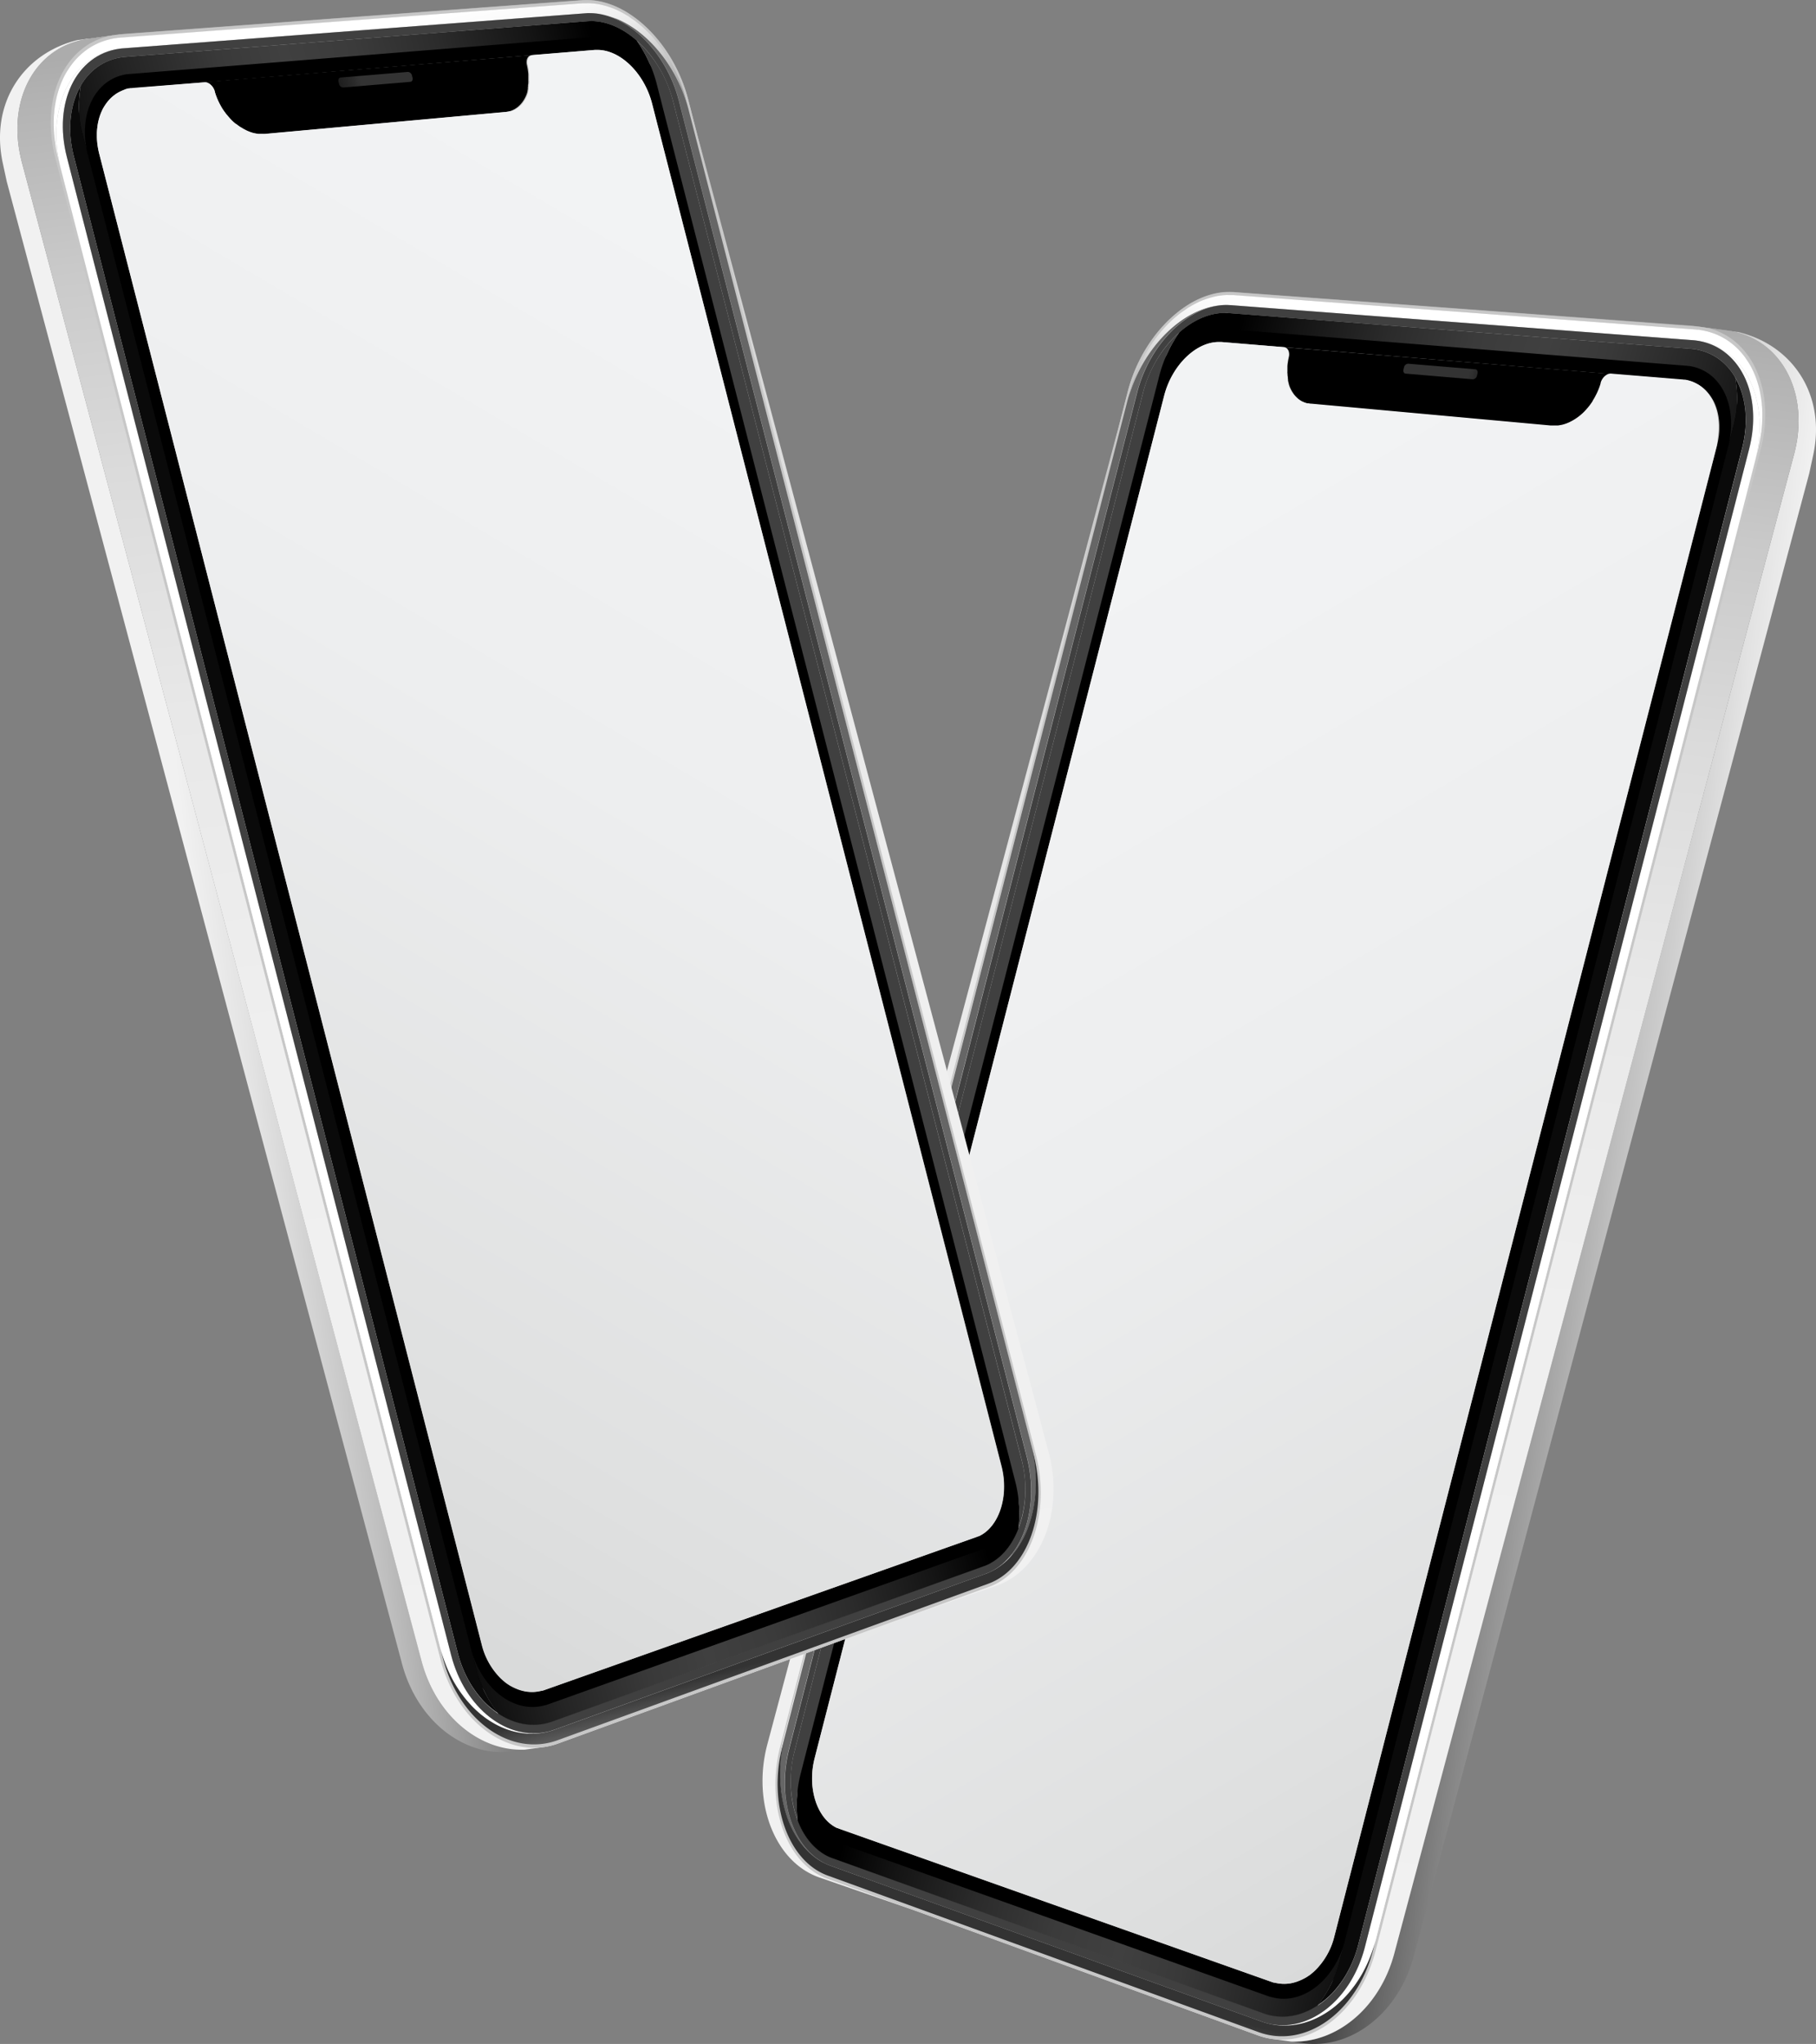 <?xml version="1.0" encoding="UTF-8"?> <svg xmlns="http://www.w3.org/2000/svg" xmlns:xlink="http://www.w3.org/1999/xlink" viewBox="0 0 705.75 794.09"><rect x="0" y="0" width="705.75" height="794.09" fill="#808080" stroke="none"/> <defs> <style>.cls-1{fill:url(#linear-gradient);}.cls-2{fill:url(#linear-gradient-2);}.cls-3{fill:#c7c7c7;}.cls-4{fill:url(#linear-gradient-3);}.cls-5{fill:url(#linear-gradient-4);}.cls-6{fill:url(#linear-gradient-5);}.cls-7{fill:url(#linear-gradient-6);}.cls-8{fill:#404040;}.cls-9{fill:url(#linear-gradient-7);}.cls-10{fill:url(#linear-gradient-8);}.cls-11{fill:url(#linear-gradient-9);}.cls-12{fill:url(#linear-gradient-10);}.cls-13{fill:url(#linear-gradient-11);}.cls-14{fill:url(#linear-gradient-12);}.cls-15{fill:url(#linear-gradient-13);}.cls-16{fill:url(#linear-gradient-14);}.cls-17{fill:url(#linear-gradient-15);}.cls-18{fill:url(#linear-gradient-16);}.cls-19{fill:url(#linear-gradient-17);}.cls-20{fill:url(#linear-gradient-18);}.cls-21{fill:url(#linear-gradient-19);}.cls-22{fill:url(#linear-gradient-20);}.cls-23{fill:url(#linear-gradient-21);}.cls-24{fill:url(#linear-gradient-22);}.cls-25{fill:url(#linear-gradient-23);}.cls-26{fill:url(#linear-gradient-24);}.cls-27{fill:url(#linear-gradient-25);}.cls-28{fill:url(#linear-gradient-26);}</style> <linearGradient id="linear-gradient" x1="12224.77" y1="409.69" x2="12361.43" y2="409.69" gradientTransform="translate(-11575.07 -1248.95) rotate(6.09)" gradientUnits="userSpaceOnUse"> <stop offset="0" stop-color="#333"></stop> <stop offset="0.37" stop-color="#848484"></stop> <stop offset="0.66" stop-color="#bfbfbf"></stop> <stop offset="0.88" stop-color="#e3e3e3"></stop> <stop offset="1" stop-color="#f1f1f1"></stop> </linearGradient> <linearGradient id="linear-gradient-2" x1="12506.19" y1="662.28" x2="12506.19" y2="-18.2" gradientTransform="translate(-11882.62 -1367.08) rotate(6.87)" gradientUnits="userSpaceOnUse"> <stop offset="0" stop-color="#f1f1f1"></stop> <stop offset="0.43" stop-color="#efefef"></stop> <stop offset="0.62" stop-color="#e8e8e8"></stop> <stop offset="0.76" stop-color="#dbdbdb"></stop> <stop offset="0.88" stop-color="#c9c9c9"></stop> <stop offset="0.98" stop-color="#b2b2b2"></stop> <stop offset="1" stop-color="#acacac"></stop> </linearGradient> <linearGradient id="linear-gradient-3" x1="12603.2" y1="-702.43" x2="12606.67" y2="-702.43" gradientTransform="matrix(0.97, 0.25, -0.25, 0.97, -12019.04, -2001.53)" gradientUnits="userSpaceOnUse"> <stop offset="0" stop-color="#666"></stop> <stop offset="0.06" stop-color="#727272"></stop> <stop offset="0.33" stop-color="#a8a8a8"></stop> <stop offset="0.57" stop-color="#d0d0d0"></stop> <stop offset="0.76" stop-color="#e8e8e8"></stop> <stop offset="0.87" stop-color="#f1f1f1"></stop> <stop offset="0.95" stop-color="#f7f7f7"></stop> <stop offset="1" stop-color="#fff"></stop> </linearGradient> <linearGradient id="linear-gradient-4" x1="12843.52" y1="-709.19" x2="12847.51" y2="-709.19" gradientTransform="matrix(0.97, 0.25, -0.25, 0.97, -12019.04, -2001.53)" gradientUnits="userSpaceOnUse"> <stop offset="0" stop-color="#fff"></stop> <stop offset="0.05" stop-color="#f7f7f7"></stop> <stop offset="0.13" stop-color="#f1f1f1"></stop> <stop offset="0.24" stop-color="#e8e8e8"></stop> <stop offset="0.43" stop-color="#d0d0d0"></stop> <stop offset="0.67" stop-color="#a8a8a8"></stop> <stop offset="0.94" stop-color="#727272"></stop> <stop offset="1" stop-color="#666"></stop> </linearGradient> <linearGradient id="linear-gradient-5" x1="12724.17" y1="-367.46" x2="12724.17" y2="-420.33" gradientTransform="matrix(0.97, 0.25, -0.25, 0.97, -12019.04, -2001.53)" gradientUnits="userSpaceOnUse"> <stop offset="0" stop-color="#f1f1f1"></stop> <stop offset="0.12" stop-color="#e3e3e3"></stop> <stop offset="0.34" stop-color="#bfbfbf"></stop> <stop offset="0.63" stop-color="#848484"></stop> <stop offset="1" stop-color="#333"></stop> </linearGradient> <linearGradient id="linear-gradient-6" x1="12725.85" y1="-988.25" x2="12725.85" y2="-1070.18" gradientTransform="matrix(0.97, 0.25, -0.25, 0.97, -12019.04, -2001.53)" gradientUnits="userSpaceOnUse"> <stop offset="0" stop-color="#333"></stop> <stop offset="0.07" stop-color="#4c4c4c"></stop> <stop offset="0.25" stop-color="#828282"></stop> <stop offset="0.42" stop-color="#afafaf"></stop> <stop offset="0.59" stop-color="#d2d2d2"></stop> <stop offset="0.74" stop-color="#ebebeb"></stop> <stop offset="0.89" stop-color="#fafafa"></stop> <stop offset="1" stop-color="#fff"></stop> </linearGradient> <linearGradient id="linear-gradient-7" x1="12829.5" y1="-709.61" x2="12840.79" y2="-709.61" gradientTransform="matrix(0.97, 0.25, -0.25, 0.97, -12019.04, -2001.53)" gradientUnits="userSpaceOnUse"> <stop offset="0" stop-color="#f1f1f1"></stop> <stop offset="0" stop-color="#f0f0f0"></stop> <stop offset="0.14" stop-color="#b7b7b7"></stop> <stop offset="0.27" stop-color="#888"></stop> <stop offset="0.4" stop-color="#636363"></stop> <stop offset="0.51" stop-color="#494949"></stop> <stop offset="0.62" stop-color="#393939"></stop> <stop offset="0.7" stop-color="#333"></stop> </linearGradient> <linearGradient id="linear-gradient-8" x1="12612.67" y1="-401.81" x2="12833.59" y2="-401.81" gradientTransform="matrix(0.97, 0.25, -0.25, 0.97, -12019.04, -2001.53)" gradientUnits="userSpaceOnUse"> <stop offset="0"></stop> <stop offset="0.1" stop-color="#141414"></stop> <stop offset="0.26" stop-color="#2c2c2c"></stop> <stop offset="0.4" stop-color="#3b3b3b"></stop> <stop offset="0.52" stop-color="#404040"></stop> <stop offset="0.63" stop-color="#393939"></stop> <stop offset="0.79" stop-color="#242424"></stop> <stop offset="0.99" stop-color="#020202"></stop> <stop offset="1"></stop> </linearGradient> <linearGradient id="linear-gradient-9" x1="12614.31" y1="-1008.75" x2="12840.81" y2="-1008.75" xlink:href="#linear-gradient-8"></linearGradient> <linearGradient id="linear-gradient-10" x1="12608.2" y1="-701.73" x2="12613.84" y2="-701.73" gradientTransform="matrix(0.97, 0.25, -0.25, 0.97, -12019.04, -2001.53)" gradientUnits="userSpaceOnUse"> <stop offset="0" stop-color="#404040"></stop> <stop offset="0.64" stop-color="#1a1a1a"></stop> <stop offset="1" stop-color="#0a0a0a"></stop> </linearGradient> <linearGradient id="linear-gradient-11" x1="12829.48" y1="-709.73" x2="12840.8" y2="-709.73" gradientTransform="matrix(0.97, 0.25, -0.25, 0.97, -12019.04, -2001.53)" gradientUnits="userSpaceOnUse"> <stop offset="0" stop-color="#0a0a0a"></stop> <stop offset="0.36" stop-color="#1a1a1a"></stop> <stop offset="1" stop-color="#404040"></stop> </linearGradient> <linearGradient id="linear-gradient-12" x1="12705.71" y1="-1010.34" x2="12733.98" y2="-1010.34" gradientTransform="matrix(0.97, 0.25, -0.25, 0.97, -12019.04, -2001.53)" gradientUnits="userSpaceOnUse"> <stop offset="0" stop-color="#333"></stop> <stop offset="0.09" stop-color="#2b2b2b"></stop> <stop offset="0.29" stop-color="#1e1e1e"></stop> <stop offset="0.48" stop-color="#1a1a1a"></stop> <stop offset="0.79" stop-color="#1c1c1c"></stop> <stop offset="0.9" stop-color="#232323"></stop> <stop offset="0.98" stop-color="#2e2e2e"></stop> <stop offset="1" stop-color="#333"></stop> </linearGradient> <linearGradient id="linear-gradient-13" x1="12535.81" y1="-905.74" x2="12935.66" y2="-505.89" gradientTransform="matrix(0.97, 0.25, -0.25, 0.97, -12019.04, -2001.53)" gradientUnits="userSpaceOnUse"> <stop offset="0" stop-color="#f2f3f4"></stop> <stop offset="0.36" stop-color="#edeeef"></stop> <stop offset="0.78" stop-color="#dfe0e0"></stop> <stop offset="1" stop-color="#d5d6d6"></stop> </linearGradient> <linearGradient id="linear-gradient-14" x1="10056.09" y1="527.06" x2="10192.74" y2="527.06" gradientTransform="matrix(-0.99, 0.11, 0.11, 0.99, 10111.83, -1248.95)" xlink:href="#linear-gradient"></linearGradient> <linearGradient id="linear-gradient-15" x1="10339.2" y1="809.34" x2="10339.2" y2="128.86" gradientTransform="matrix(-0.99, 0.12, 0.12, 0.99, 10419.38, -1367.08)" xlink:href="#linear-gradient-2"></linearGradient> <linearGradient id="linear-gradient-16" x1="10472.94" y1="-279.48" x2="10476.41" y2="-279.48" gradientTransform="matrix(-0.97, 0.25, 0.25, 0.97, 10555.8, -2001.53)" xlink:href="#linear-gradient-3"></linearGradient> <linearGradient id="linear-gradient-17" x1="10713.26" y1="-286.23" x2="10717.25" y2="-286.23" gradientTransform="matrix(-0.97, 0.25, 0.25, 0.97, 10555.8, -2001.53)" xlink:href="#linear-gradient-4"></linearGradient> <linearGradient id="linear-gradient-18" x1="10593.91" y1="55.49" x2="10593.91" y2="2.62" gradientTransform="matrix(-0.97, 0.25, 0.25, 0.97, 10555.8, -2001.53)" xlink:href="#linear-gradient-5"></linearGradient> <linearGradient id="linear-gradient-19" x1="10595.59" y1="-565.29" x2="10595.59" y2="-647.22" gradientTransform="matrix(-0.97, 0.25, 0.25, 0.97, 10555.8, -2001.53)" xlink:href="#linear-gradient-6"></linearGradient> <linearGradient id="linear-gradient-20" x1="10699.24" y1="-286.65" x2="10710.53" y2="-286.65" gradientTransform="matrix(-0.97, 0.25, 0.25, 0.97, 10555.8, -2001.53)" xlink:href="#linear-gradient-7"></linearGradient> <linearGradient id="linear-gradient-21" x1="10482.42" y1="21.14" x2="10703.34" y2="21.14" gradientTransform="matrix(-0.97, 0.25, 0.25, 0.97, 10555.8, -2001.53)" xlink:href="#linear-gradient-8"></linearGradient> <linearGradient id="linear-gradient-22" x1="10484.05" y1="-585.8" x2="10710.55" y2="-585.8" gradientTransform="matrix(-0.97, 0.25, 0.25, 0.97, 10555.8, -2001.53)" xlink:href="#linear-gradient-8"></linearGradient> <linearGradient id="linear-gradient-23" x1="10477.95" y1="-278.78" x2="10483.58" y2="-278.78" gradientTransform="matrix(-0.97, 0.25, 0.25, 0.97, 10555.8, -2001.53)" xlink:href="#linear-gradient-10"></linearGradient> <linearGradient id="linear-gradient-24" x1="10699.22" y1="-286.77" x2="10710.55" y2="-286.77" gradientTransform="matrix(-0.97, 0.25, 0.25, 0.97, 10555.8, -2001.53)" xlink:href="#linear-gradient-11"></linearGradient> <linearGradient id="linear-gradient-25" x1="10575.46" y1="-587.39" x2="10603.73" y2="-587.39" gradientTransform="matrix(-0.97, 0.25, 0.25, 0.97, 10555.8, -2001.53)" xlink:href="#linear-gradient-12"></linearGradient> <linearGradient id="linear-gradient-26" x1="10405.55" y1="-482.79" x2="10805.41" y2="-82.93" gradientTransform="matrix(-0.97, 0.25, 0.25, 0.97, 10555.8, -2001.53)" xlink:href="#linear-gradient-13"></linearGradient> </defs> <g id="Слой_2" data-name="Слой 2"> <g id="object"> <path class="cls-1" d="M704.67,176.76l-1.54,7.14L549.5,759.81c-6.08,22.78-25,36.85-43.7,33.89l-.74-.1-.75-.1-.75-.1-.73-.11-.75-.1-.34,0c13.67.6,27-7.63,34.9-21.44.48-.82.93-1.67,1.36-2.53h0c.29-.58.57-1.17.84-1.76a55.06,55.06,0,0,0,3-8.53L697.16,176.77c.1-.37.2-.74.28-1.11.42-1.7.75-3.37,1-5,3.2-21.82-8.35-39.86-27.5-42.17l-1.14-.17-1.13-.15c-.37,0-.75-.11-1.13-.15s-.76-.11-1.14-.15-.75-.11-1.13-.16l-.74-.11-.39,0c-.13,0-.27,0-.4-.06l-1-.22h0l-1-.17c.33,0,.64.07,1,.13l1.13.16c.39,0,.76.09,1.14.15l1.11.15h0c.38,0,.75.09,1.13.15s.76.1,1.14.16.75.09,1.13.15l1.13.16,1.14.15,1.13.15,1.13.17,1.14.15.27,0C696.86,134.08,709.67,153.6,704.67,176.76Z"></path> <path class="cls-2" d="M697.17,176.69,541.88,758.88c-5.69,21.34-22.64,35-40.13,34.27l-.41-.06-.75-.1-.74-.11-.74-.1-.75-.1-.74-.1-.75-.11-.74-.1-.74-.1h0l-.72-.1a27.44,27.44,0,0,1-5.85-1.43l-132.74-48.3-.25-.09-37.41-12.94c-17.3-6-26.23-29.1-20.21-51.71L435.32,163.63h0l2.93-11.42c3.36-13.1,10.92-24.41,20-31.39.73-.57,1.48-1.11,2.23-1.62.51-.34,1-.66,1.53-1s1-.61,1.54-.89a32.63,32.63,0,0,1,5.51-2.44c.54-.18,1.07-.35,1.61-.5a26.21,26.21,0,0,1,8.85-.93l178.35,13.12,5.87.81.4.06c.38,0,.76.09,1.13.15l1.13.16q.57.06,1.14.15l1.13.16c.38,0,.76.09,1.13.15l1.13.16C691.88,130.89,703.71,152.2,697.17,176.69Z"></path> <path class="cls-3" d="M671.41,137.75c-.48-.42-1-.81-1.48-1.18C670.43,136.94,670.93,137.34,671.41,137.75Zm-2.59-1.94c.35.22.7.45,1,.71l-.48-.33Zm-4.66-2.31a23.49,23.49,0,0,1,3,1.33c.22.11.42.23.63.35a22,22,0,0,0-4.16-1.86Zm-1.06-.35-.3-.09-.55-.16c.46.12.91.27,1.36.42l-.08,0Zm5.18,2.32-.08,0-.43-.25c.35.2.7.4,1,.62Zm-7.18-2.85-.61-.11,1.11.23.65.16-1-.25ZM319.6,723.43l.25.13-.05,0Zm-.26-.16,0,0-.24-.15A1.37,1.37,0,0,0,319.34,723.27Zm-.33-.19.13.06-.27-.15Zm-4.5-3.61h0l-.22-.22Zm-1.59-1.78.29.34c-.1-.12-.21-.24-.3-.36A0,0,0,0,1,312.92,717.69Zm-6.42-13.2.15.58c0,.12.07.25.11.37-.06-.21-.12-.41-.17-.62ZM305,693.74v.19c0-.2,0-.41,0-.62C305,693.45,305,693.6,305,693.74Zm0-2s0,.07,0,.1a.28.28,0,0,1,0-.13Zm0-.75a.22.22,0,0,0,0,.08c0-.24,0-.5,0-.75Zm358.7-563.48c-.66-.16-1.33-.29-2-.4-.26,0-.54-.09-.81-.12s-.71-.09-1.07-.13-.43,0-.64-.06h0l-1.3-.1L479.52,113.53a26,26,0,0,0-8.85.94c-.54.15-1.07.31-1.61.49a34.31,34.31,0,0,0-5.51,2.44c-.52.28-1,.58-1.54.89s-1,.64-1.53,1c-.75.51-1.5,1-2.23,1.61-9.08,7-16.64,18.3-20,31.39l-2.93,11.42h0L303.24,678.41c-5.82,22.64,2.21,45.62,18.14,51.42l34.42,12.52.25.09,132.74,48.31a28,28,0,0,0,6.57,1.52h0c16.77,1.75,33.58-12.33,39.26-34.5L684.22,174.88C690.15,151.76,681,131.63,663.74,127.47Zm20.73,40.75-.15,1.08c-.06.36-.11.72-.18,1.08s-.13.73-.2,1.1c-.14.66-.28,1.33-.44,2-.09.43-.2.86-.31,1.29L682.11,179,534.76,753.23a55.47,55.47,0,0,1-5.11,13c-.16.3-.33.6-.5.88s-.35.6-.53.88-.25.44-.39.65c-.4.64-.82,1.27-1.24,1.88-.19.28-.38.54-.57.8l-.83,1.11c-.18.25-.36.48-.56.72s-.4.5-.61.74c-.57.68-1.16,1.35-1.77,2l-.58.6c-.22.22-.43.44-.66.65l-.67.64c-.22.22-.45.42-.69.62s-.45.41-.7.61c-.45.4-.93.78-1.41,1.14-.73.56-1.47,1.1-2.23,1.6l-.69.44c-.52.32-1,.63-1.58.93-.22.13-.46.25-.69.37-.76.4-1.54.77-2.32,1.1a7.68,7.68,0,0,1-.79.32c-.52.22-1.05.4-1.58.58-.27.09-.52.18-.78.25a23.53,23.53,0,0,1-2.57.64c-.23.06-.45.1-.68.14l-.81.13c-.26,0-.54.08-.81.11-.61.07-1.21.13-1.82.16l-.64,0c-.79,0-1.59,0-2.4,0l-.83-.07a8.78,8.78,0,0,1-.88-.1c-.55-.06-1.08-.15-1.62-.26h0l-.31-.07-.14,0h0l-.07,0,0,0,.41.08.12,0q.38.08.75.12a.59.59,0,0,0,.23,0l.38,0,.59.06.36,0h.11c.1,0,.21,0,.31,0h1.38a5.9,5.9,0,0,0,.73,0l.57,0,.38,0h.23l.21,0h.14a1.12,1.12,0,0,0,.32,0h.23c.64-.08,1.26-.17,1.88-.28l.2,0,.11,0,.41-.09.16,0,.68-.17c.43-.11.85-.24,1.28-.36l.08,0c.44-.15.88-.29,1.32-.46s.84-.33,1.26-.5l.09,0,0,0c.68-.3,1.36-.63,2-1a1.65,1.65,0,0,0,.26-.14.39.39,0,0,0,.11-.06l.15-.07.15-.1.94-.54c.31-.19.62-.38.93-.59a33.76,33.76,0,0,0,4.41-3.43l.29-.27.3-.28q1.15-1.11,2.25-2.34c.48-.55,1-1.11,1.41-1.69l.51-.65.17-.24.61-.81.22-.33.26-.37.22-.33a6.25,6.25,0,0,0,.4-.6,2,2,0,0,0,.12-.19l.27-.44c.15-.23.31-.47.44-.72l.06-.08.42-.75.45-.79.43-.81.41-.82.21-.41c.07-.14.13-.29.2-.43s.17-.36.26-.55l.28-.63q.16-.36.3-.72a.54.54,0,0,0,.05-.11c.16-.36.3-.73.44-1.1s.36-1,.53-1.43v0c.17-.47.33-1,.49-1.44s.25-.79.37-1.2c0-.11.07-.23.1-.35.14-.48.28-1,.4-1.47L679.76,174.46c.28-1.11.53-2.21.74-3.31a47.43,47.43,0,0,0,.83-8.14.38.38,0,0,0,0-.1V162c0-.2,0-.4,0-.6,0-.53,0-1.06-.07-1.58s-.07-1-.11-1.51c0-.26-.06-.51-.08-.76s-.07-.51-.1-.76a1.49,1.49,0,0,0,0-.21c0-.17-.05-.35-.08-.53a.06.06,0,0,0,0,0l-.06-.41a1.67,1.67,0,0,0-.06-.29c0-.24-.08-.48-.13-.73q-.21-1.08-.48-2.13-.09-.34-.18-.66l-.09-.32-.12-.4v0q-.09-.33-.21-.66c-.13-.44-.28-.88-.44-1.3-.09-.23-.18-.45-.26-.68s-.18-.43-.27-.64-.09-.23-.14-.34-.19-.42-.29-.64l-.21-.44c-.06-.13-.13-.25-.19-.39a1.09,1.09,0,0,0-.08-.15l-.27-.51a1.17,1.17,0,0,0,0-.11c-.17-.3-.33-.6-.5-.89l-.19-.32a2.39,2.39,0,0,0-.13-.21c-.06-.11-.13-.21-.2-.32L676,143c-.07-.12-.15-.23-.23-.35s-.26-.38-.39-.55l-.22-.3c-.08-.12-.18-.24-.26-.35l-.33-.41-.3-.38-.12-.13q-.15-.19-.33-.39c-.12-.14-.25-.29-.38-.42l-.16-.18-.36-.38-.08-.07c-.15-.17-.31-.32-.47-.47s-.59-.56-.9-.83l-.06-.05c-.48-.42-1-.81-1.48-1.18l0,0,0,0-.48-.33-.56-.38h0l-.53-.33-.08,0-.43-.25a22,22,0,0,0-4.16-1.86l-.08,0-.43-.14-.3-.09-.55-.16-1-.25-.17,0-.61-.11-.38-.07-.69-.1h0c-.53-.07-1.07-.13-1.62-.17L478.24,118.55c-.48,0-.95-.06-1.42-.06h-.71c-14.38.37-29.35,15.14-34.21,34.12l-135.23,527a53.35,53.35,0,0,0-1.56,9.85s0,.05,0,.07c0,.26,0,.53,0,.78l0,.67a.22.22,0,0,0,0,.08c0,.21,0,.42,0,.64v0s0,.07,0,.1a.66.66,0,0,0,0,.14v.47a.66.66,0,0,0,0,.14s0,0,0,.05c0,.24,0,.48,0,.71s0,.29,0,.43v.19l0,.68s0,0,0,0l0,.69c0,.36.05.73.08,1.09,0,.14,0,.27,0,.41l0,.2c0,.16,0,.34,0,.51l0,.22c0,.24,0,.48.08.73s0,.28.05.42.07.47.1.7a2.87,2.87,0,0,0,.05.31c0,.14,0,.26.05.39l0,.13,0,.2c0,.15.05.29.08.44s.07.41.11.61q.24,1.23.54,2.43l.09.35.15.58c0,.12.07.25.11.37a36.37,36.37,0,0,0,3.65,8.63c.11.18.22.35.32.53.45.73.92,1.43,1.42,2.1l.08.1.09.11.18.24c.1.15.22.29.33.43l.08.09a0,0,0,0,1,0,0l.29.34c.26.31.52.61.79.91a.52.52,0,0,1,.1.11l.21.21.2.21h0l.29.3c.27.27.55.54.84.8l.16.14.72.61c.06,0,.12.09.18.15l.73.55c.07,0,.13.1.19.14l.1.07c.37.26.74.51,1.13.75l.14.09.13.06a1.37,1.37,0,0,0,.2.13l0,0,.42.24-.2-.1-.25-.13h0c-.43-.24-.85-.49-1.25-.75a26.93,26.93,0,0,1-6.62-6.15l-.41-.52c-.33-.47-.66-.93-1-1.41-.14-.22-.29-.44-.43-.67a35.61,35.61,0,0,1-2-3.55c-.11-.22-.21-.45-.31-.68-.32-.68-.62-1.36-.9-2.07-.09-.23-.18-.46-.26-.7l-.3-.81c-.09-.28-.19-.55-.28-.83l-.18-.55c-.08-.23-.15-.46-.22-.7-.41-1.39-.76-2.83-1.06-4.29-.05-.26-.09-.53-.14-.79-.16-.82-.29-1.65-.4-2.48,0-.3-.08-.6-.11-.91a55.93,55.93,0,0,1-.35-6.9c0-.32,0-.63,0-.95.06-1.61.18-3.23.36-4.85l.12-1a60.42,60.42,0,0,1,1.33-6.88L438.11,156.15h0l1-3.79q.17-.6.33-1.17c.07-.3.16-.59.24-.88.19-.64.39-1.26.6-1.89.11-.33.22-.66.33-1l.18-.52c.07-.2.14-.4.23-.61s.24-.65.37-1c.22-.56.45-1.12.69-1.66.11-.28.23-.55.35-.82.36-.82.74-1.61,1.14-2.4.12-.25.25-.5.38-.75l.48-.9c.13-.25.27-.5.41-.75s.22-.41.34-.61l.43-.72.32-.55c.17-.26.32-.52.5-.79.28-.45.58-.91.89-1.36.15-.23.3-.46.46-.69l.56-.79a53.51,53.51,0,0,1,4.16-5.11c.2-.23.41-.46.63-.68s.47-.5.72-.75c.41-.4.8-.8,1.21-1.18s.89-.82,1.34-1.21.91-.77,1.37-1.14c.22-.19.46-.36.69-.55.46-.35.92-.7,1.4-1s.94-.65,1.42-1,1-.61,1.44-.89l.74-.43.72-.39.75-.38.74-.37c.49-.23,1-.44,1.5-.65l.71-.29s0,0,.07,0l.72-.27c.24-.07.47-.16.71-.24s.54-.17.81-.24.5-.15.75-.21.51-.14.77-.19.51-.12.76-.17c.52-.12,1-.21,1.54-.28l.75-.1c.55-.06,1.09-.11,1.64-.13l1.29,0,.78,0,.79,0L658.85,128l.91.08.74.09c.57.08,1.12.17,1.67.28h0c.28,0,.55.11.82.18l.82.2.81.23.79.25h0l.77.28.71.27.15.06c.21.09.44.18.65.29s.6.27.89.42.41.2.6.31c.45.24.88.48,1.31.74s.58.36.85.54l.62.43c.22.15.43.31.65.48s.43.33.64.5a25.93,25.93,0,0,1,4.14,4.17c.15.18.31.37.45.57.55.71,1,1.44,1.53,2.2.22.33.43.68.62,1a32.34,32.34,0,0,1,2.15,4.47c.11.29.22.56.32.84.22.59.42,1.18.6,1.78.1.3.19.61.27.92.15.52.29,1,.42,1.58l.18.82c.11.52.21,1,.3,1.56,0,.25.1.51.13.77.14.88.25,1.77.34,2.67,0,.24,0,.48.06.72.07.9.12,1.81.14,2.73,0,.35,0,.69,0,1a48.29,48.29,0,0,1-.37,6.06C684.53,167.77,684.51,168,684.47,168.22Z"></path> <path class="cls-4" d="M320,723.64l-.65-.34h0c-.43-.24-.85-.49-1.25-.75a26.74,26.74,0,0,1-6.62-6.15l-.41-.53c-.33-.46-.66-.92-1-1.4-.15-.22-.29-.44-.43-.67a35.61,35.61,0,0,1-2-3.55l-.32-.68c-.31-.67-.61-1.37-.89-2.07-.09-.23-.18-.46-.26-.7s-.21-.54-.3-.81-.19-.55-.28-.83-.12-.36-.18-.55-.15-.46-.21-.7c-.42-1.39-.77-2.83-1.07-4.29l-.15-.79c-.15-.82-.28-1.65-.39-2.48,0-.3-.08-.6-.11-.91a54,54,0,0,1-.34-6.89c0-.33,0-.64,0-1,.05-1.61.16-3.22.35-4.85l.12-1a58.36,58.36,0,0,1,1.34-6.88l133.1-518.72c5.48-21.35,22.53-37.88,38.69-37.66-14.59-.1-30,14.84-34.9,34.11l-135.23,527C301.89,698.2,307.79,717.12,320,723.64Z"></path> <path class="cls-5" d="M682.11,179,534.76,753.23a55.65,55.65,0,0,1-5.11,13c-.16.3-.33.6-.5.89s-.34.58-.52.87-.26.44-.4.65c-.4.64-.82,1.27-1.24,1.88l-.57.81-.83,1.09c-.18.25-.37.49-.56.72s-.4.5-.61.75c-.57.68-1.16,1.35-1.77,2l-.58.6-.66.65c-.22.23-.45.44-.67.64s-.46.42-.69.62-.46.41-.7.61c-.46.39-.93.78-1.41,1.14-.73.56-1.47,1.1-2.24,1.6l-.68.44c-.52.32-1,.63-1.58.93l-.69.37c-.76.4-1.54.77-2.32,1.1l-.78.32c-.53.22-1.06.4-1.59.58l-.78.25a26.13,26.13,0,0,1-2.57.65l-.68.13-.81.13-.81.11c-.61.07-1.21.13-1.82.16l-.64,0c-.8,0-1.6,0-2.4,0l-.83-.07a8.78,8.78,0,0,1-.88-.1c-.55-.07-1.09-.15-1.63-.26h0l-.82-.18c15.56,3.31,31.8-9.38,37.08-29.94L679.76,174.46c5.37-20.92-3.4-39.14-19.49-42C678.24,135.47,688.09,155.72,682.11,179Z"></path> <path class="cls-6" d="M534.76,753.23l-1.08,4.21c-6.25,24.34-26.35,38.67-44.57,32.06L321.68,728.67c-15.46-5.62-23.29-28-17.65-50l1-3.81a58.36,58.36,0,0,0-1.34,6.88l-.12,1c-.19,1.63-.3,3.24-.35,4.85,0,.32,0,.63,0,1a54,54,0,0,0,.34,6.89c0,.31.07.61.11.91.11.83.24,1.66.39,2.48l.15.79c.3,1.46.65,2.9,1.07,4.29.06.24.14.47.21.7s.11.37.18.55.19.55.28.83.19.54.3.81.17.47.26.7c.28.7.58,1.4.89,2.07l.32.68a35.61,35.61,0,0,0,2,3.55c.14.23.28.45.43.67.32.48.65.94,1,1.4l.41.53a26.74,26.74,0,0,0,6.62,6.15c.4.26.82.51,1.25.75h0c.43.24.87.46,1.32.67l.68.32c.43.19.87.36,1.32.52l167.51,60.53c.51.19,1,.35,1.54.5.27.09.56.16.83.23.45.12.89.22,1.33.31l.31.07h0c.54.11,1.09.2,1.63.26a8.78,8.78,0,0,0,.88.1l.83.07c.8,0,1.6.07,2.4,0l.64,0c.61,0,1.21-.09,1.82-.16l.81-.11.81-.13.68-.13a26.13,26.13,0,0,0,2.57-.65l.78-.25c.53-.18,1.06-.36,1.59-.58.26-.1.52-.2.78-.32.78-.33,1.56-.7,2.32-1.1l.69-.37c.53-.3,1.06-.61,1.58-.93l.68-.44c.77-.5,1.51-1,2.24-1.6.48-.36,1-.74,1.41-1.14.24-.2.48-.4.7-.61s.47-.4.69-.62l.67-.64c.23-.21.44-.43.66-.65l.58-.6c.61-.64,1.2-1.31,1.77-2,.21-.25.41-.49.61-.75s.38-.47.56-.72l.83-1.09.57-.81c.42-.61.84-1.24,1.24-1.88.14-.21.27-.43.4-.65s.35-.57.52-.87.34-.59.5-.89A55.65,55.65,0,0,0,534.76,753.23Z"></path> <path class="cls-7" d="M683.19,174.78,682.11,179c5.88-22.91-3.56-42.89-21-46.37l-.83-.16-.85-.13h0c-.54-.07-1.07-.13-1.62-.17L478.24,118.55c-.48,0-.95-.06-1.42-.06h0c-16.16-.22-33.21,16.31-38.69,37.66l1-3.81c.1-.39.21-.78.32-1.17s.16-.58.24-.87q.28-1,.6-1.89c.1-.33.22-.65.33-1l.18-.51c.07-.21.15-.41.23-.62s.24-.65.37-1c.22-.57.45-1.12.68-1.67l.36-.82c.36-.82.74-1.61,1.14-2.4.12-.25.25-.5.38-.75l.48-.9c.13-.26.27-.5.41-.75s.22-.41.34-.61l.43-.72c.11-.19.21-.37.33-.54s.31-.53.49-.8c.28-.46.58-.91.88-1.36l.47-.69.56-.79a54.92,54.92,0,0,1,4.16-5.12l.62-.67.73-.75c.4-.4.8-.8,1.21-1.18s.89-.82,1.34-1.21.91-.77,1.37-1.14c.22-.19.45-.36.69-.55.46-.35.92-.7,1.4-1s.94-.65,1.42-1,1-.61,1.45-.89c.24-.15.48-.29.73-.42l.73-.4.74-.38.74-.37c.49-.23,1-.45,1.49-.65l.72-.29s0,0,.07,0l.72-.27.71-.24c.27-.08.54-.17.81-.24s.5-.15.75-.21l.77-.2.76-.17c.52-.11,1-.2,1.54-.27l.76-.1c.54-.06,1.09-.11,1.63-.13s.86,0,1.29,0l.78,0,.79,0L658.86,128l.9.09c.24,0,.5,0,.74.09.57.07,1.12.16,1.67.27h0l.82.18.82.21.81.23.79.25h0l.77.28.71.27.15.06c.21.09.43.18.65.29s.6.27.89.42.41.2.6.31c.44.24.88.48,1.31.74s.58.35.86.54l.61.42c.22.16.44.32.65.49s.43.33.64.5a25.93,25.93,0,0,1,4.14,4.17,6.26,6.26,0,0,1,.45.57c.55.71,1,1.44,1.53,2.2.22.34.42.68.62,1a31.76,31.76,0,0,1,2.15,4.47c.11.28.22.56.32.84.22.59.42,1.18.6,1.78.1.3.19.61.27.92q.23.78.42,1.59l.18.81q.16.76.3,1.56c0,.26.1.51.13.77.14.88.25,1.77.34,2.68,0,.23,0,.46.06.71.07.9.12,1.81.13,2.74,0,.34,0,.68,0,1a50.26,50.26,0,0,1-.37,6.06c0,.21,0,.43-.08.66s-.1.72-.16,1.07l-.18,1.09c-.06.37-.13.73-.2,1.1-.13.67-.28,1.33-.44,2C683.41,173.92,683.3,174.35,683.19,174.78Z"></path> <path class="cls-8" d="M659.42,132.33h0c-.53-.07-1.07-.13-1.62-.17L478.24,118.55c-.48,0-.95-.06-1.42-.06h0c-14.59-.1-30,14.84-34.9,34.11l-135.23,527c-4.86,18.95,1.33,38.21,14,44.39l.68.32c.43.19.87.36,1.32.52l167.51,60.53c.51.19,1,.35,1.54.5.27.09.56.16.83.23,15.81,4,32.53-8.82,37.9-29.74L679.76,174.46C685.22,153.17,676.05,134.69,659.42,132.33ZM527.87,755.45c-4.85,18.9-20.15,30.85-34.64,27.24a7.59,7.59,0,0,1-.78-.22c-.47-.13-.95-.28-1.42-.45L323.46,721.73c-.41-.15-.82-.31-1.22-.49-.21-.08-.42-.18-.62-.28-11.65-5.66-17.23-23.5-12.83-40.65l135.36-527.5c4.51-17.59,18.47-31.3,31.93-31.23h.07c.42,0,.86,0,1.29.06l179.5,13.85c.5,0,1,.1,1.48.16h.05c15.31,2.21,23.53,19.16,18.55,38.56Z"></path> <path class="cls-9" d="M677,174.45,527.81,755.68a46.34,46.34,0,0,1-3.84,10,40.23,40.23,0,0,1-4.4,6.66c-.34.41-.68.81-1,1.2-.52.58-1.06,1.14-1.6,1.68a33.25,33.25,0,0,1-4.91,4,45.34,45.34,0,0,0,8.63-17.46l1.71-6.68q.18-.59.33-1.2l148.83-580c.1-.41.2-.82.29-1.23l1.68-6.54a43.43,43.43,0,0,0,.79-19.26C678.45,154,679.67,163.87,677,174.45Z"></path> <path d="M657.48,139l-.12,0c-.42-.05-.84-.1-1.28-.13L476.65,124.72l-1.13-.06h-.17c-12.2,0-24.85,12.4-28.94,28.35L310.91,681c-4,15.6,1.08,31.79,11.68,36.93l.5.22.06,0,1.1.44L491.89,778.7c.42.15.85.28,1.27.4l.08,0a5.53,5.53,0,0,0,.64.17c13.16,3.26,27-7.6,31.42-24.74l149-580.6C678.8,156.37,671.35,141,657.48,139ZM518.57,752.26A27.84,27.84,0,0,1,511,765.62l-.56.51c-.56.5-1.15,1-1.74,1.39s-1.07.72-1.62,1h0a19.64,19.64,0,0,1-2.11,1,16,16,0,0,1-2.18.74h0c-.37.1-.74.18-1.11.25h0c-.36.07-.74.12-1.11.16a14.19,14.19,0,0,1-2.26.06,15.69,15.69,0,0,1-2.7-.39l-.25-.06-.11,0-.09,0-.08,0-.23-.06-.23-.07-.47-.16-167.8-59.42-.4-.15-.4-.17,0,0-.06,0-.1,0-.21-.1c-7.78-3.74-11.54-15.62-8.6-27.08l135.85-529.4c3-11.64,12.21-20.74,21.11-20.79h.37c.28,0,.52,0,.74,0l179.27,14.71.85.09.09,0h.09l.19,0,.54.1.25.05c.17,0,.33.07.49.12a3.41,3.41,0,0,1,.57.16h0a7.81,7.81,0,0,1,.82.26.67.67,0,0,0,.15.06c.22.08.43.17.64.27s.62.29.93.46a5.69,5.69,0,0,1,.72.4,6.76,6.76,0,0,1,.74.49,11.27,11.27,0,0,1,1.39,1.11,12.59,12.59,0,0,1,1.15,1.16l.24.29c.15.17.29.35.44.53a8.19,8.19,0,0,1,.53.74,18.22,18.22,0,0,1,1,1.59,6.11,6.11,0,0,1,.42.85c.14.28.27.58.39.87a20.18,20.18,0,0,1,1.15,3.82c.14.67.24,1.37.32,2.07s.13,1.42.15,2.15c0,.37,0,.73,0,1.1,0,.81-.05,1.62-.14,2.45,0,.33-.07.65-.12,1a31.08,31.08,0,0,1-.69,3.54Z"></path> <path d="M500.07,145.52c0-.16,0-.31-.05-.47a1.08,1.08,0,0,0,0-.18C500,145.1,500.05,145.31,500.07,145.52Z"></path> <path d="M619.55,155.19l-.09.18c-.11.15-.2.31-.31.46C619.29,155.62,619.42,155.41,619.55,155.19Z"></path> <path d="M626.28,145.27c-1.58,0-3.23,1.38-3.89,3.3,0,.17-.09.34-.14.51a21.89,21.89,0,0,1-.73,2.11c-.09.24-.18.47-.29.7h0c-.12.29-.24.57-.37.85s-.24.5-.37.74a1,1,0,0,1-.09.18c0,.05-.06.12-.1.18s0,.1-.07.15l-.14.25-.15.27c-.12.23-.25.45-.39.67s-.26.43-.4.64a.19.19,0,0,1,0,.09l0,.05c-.11.18-.24.35-.36.53l-.31.45a.67.67,0,0,1-.11.14,2.29,2.29,0,0,1-.16.23l-.23.31a.24.24,0,0,0-.06.08,1.25,1.25,0,0,0-.09.12l-.16.19a2.31,2.31,0,0,1-.18.23l-.16.19-.08.1-.19.22c-.05.05-.09.11-.14.15a2,2,0,0,1-.19.22l0,.06a.1.1,0,0,1-.05,0c-.06.08-.14.16-.21.24l-.09.09a3,3,0,0,1-.24.26h0l-.3.31c-.1.11-.21.22-.32.32h0l-.2.2-.23.21-.22.19c-.13.12-.26.24-.4.35l-.31.26-.2.15-.46.36-.44.32-.27.19-.32.21h0a2.49,2.49,0,0,1-.3.19.94.94,0,0,1-.14.1l-.51.3c-.14.09-.28.16-.41.23a4,4,0,0,1-.5.26l-.2.11s0,0,0,0a3.14,3.14,0,0,1-.37.18,2.07,2.07,0,0,1-.34.15l-.3.13-.16.06a.75.75,0,0,1-.13.06h0l-.77.27-.71.22-.77.19c-.51.1-1,.19-1.55.24l-.64,0h-.67l-.61,0H603l-93.37-8.52-.17,0-.56-.09-.47-.09-.11,0c-.19,0-.37-.1-.54-.15a10.42,10.42,0,0,1-1.25-.48,6.36,6.36,0,0,1-.58-.3c-.18-.1-.35-.21-.52-.32a4.91,4.91,0,0,1-.55-.38h0l-.1-.07-.11-.08-.2-.17a1.37,1.37,0,0,1-.22-.19,2.66,2.66,0,0,1-.24-.23s0,0,0,0a.74.74,0,0,1-.12-.13,1.94,1.94,0,0,1-.32-.32,1.72,1.72,0,0,1-.25-.28l-.3-.36a.52.52,0,0,1-.08-.11,1.84,1.84,0,0,1-.17-.22,0,0,0,0,1,0,0,2.2,2.2,0,0,1-.17-.25l-.15-.21-.23-.37-.24-.4-.09-.17a2,2,0,0,1-.15-.29c-.07-.13-.13-.25-.19-.39a1,1,0,0,1-.1-.21c0-.07-.07-.15-.1-.23a1.19,1.19,0,0,1-.08-.2h0a1.34,1.34,0,0,1-.07-.18l-.18-.52h0c0-.08-.06-.18-.09-.27a.29.29,0,0,1,0-.1,1.82,1.82,0,0,1-.07-.25s0,0,0-.05,0,0,0,0a.94.94,0,0,1-.06-.24.43.43,0,0,1-.05-.16,1.55,1.55,0,0,1-.06-.23.35.35,0,0,1,0-.11,1.33,1.33,0,0,1-.05-.19,1.69,1.69,0,0,1-.05-.24,1.18,1.18,0,0,1,0-.2l0-.12a.28.28,0,0,0,0-.09l-.06-.31c0-.08,0-.15,0-.23a.68.68,0,0,0,0-.15c0-.15-.05-.31-.06-.47s-.05-.35-.06-.53c0,0,0,0,0,0v-.09c0-.21,0-.42-.05-.65s0-.44,0-.67,0-.18,0-.27v-.25a.71.71,0,0,1,0-.14.61.61,0,0,1,0-.19v-.17c0-.25,0-.49,0-.74s0-.54.06-.83h0c0-.23,0-.46.08-.69.09-.67.2-1.35.36-2,0-.16.07-.32.11-.49.33-1.85-.44-3.38-1.82-3.59Z"></path> <path d="M508.87,157l.56.09-.32,0a1.8,1.8,0,0,1-.32-.06l-.35-.07h0Z"></path> <path d="M604.32,165.66h-.45a2.16,2.16,0,0,1-.36,0l-.34,0,.61,0Z"></path> <path d="M500,144.2v-.27C500,144,500,144.11,500,144.2Z"></path> <path d="M500.07,145.52c0-.16,0-.31-.05-.47a1.08,1.08,0,0,0,0-.18C500,145.1,500.05,145.31,500.07,145.52Z"></path> <path d="M500.81,149.28a2.11,2.11,0,0,1-.1-.3s0,0,0,.05A1.82,1.82,0,0,0,500.81,149.28Z"></path> <path d="M501.12,150.17a3.21,3.21,0,0,1-.12-.33,1.07,1.07,0,0,1-.07-.19h0Z"></path> <path d="M501.28,150.55a.88.88,0,0,1-.09-.2h0A1.19,1.19,0,0,0,501.28,150.55Z"></path> <path d="M502.38,152.61c-.08-.11-.16-.24-.23-.36A1.38,1.38,0,0,1,502,152a1,1,0,0,1-.1-.17l.24.4Z"></path> <path d="M502.53,152.82a2.2,2.2,0,0,0,.17.25l-.05-.06Z"></path> <path d="M503.26,153.77l-.18-.2h0l-.11-.15Z"></path> <path d="M505.4,155.64a4.53,4.53,0,0,1-.46-.3l-.09-.08A4.91,4.91,0,0,0,505.4,155.64Z"></path> <path d="M505.92,156a6.36,6.36,0,0,0,.58.3l-.4-.19-.19-.1-.25-.16a1.45,1.45,0,0,1-.26-.17C505.57,155.75,505.74,155.86,505.92,156Z"></path> <path d="M507.75,156.74c.17,0,.35.11.54.15a2.72,2.72,0,0,1-.49-.13h-.06l-.21-.07-.42-.15-.52-.23-.09,0A10.42,10.42,0,0,0,507.75,156.74Z"></path> <path d="M508.87,157h-.08l-.13,0-.22,0h0Z"></path> <path d="M603,165.64h-.19l-93-8.48a.84.84,0,0,1-.18,0Z"></path> <path d="M603.78,165.66H604a.65.65,0,0,1-.14,0Z"></path> <path d="M605.09,165.61c.51-.05,1-.14,1.55-.24l-.11,0-.66.13-.52.06-.26,0H605l-.57,0Z"></path> <path d="M608.12,165a2.29,2.29,0,0,1-.37.12l-.34.11-.25.06-.52.12.77-.19Z"></path> <path d="M608.12,165l.77-.27-.13.05A6.08,6.08,0,0,1,608.12,165Z"></path> <path d="M611.35,163.5l.51-.3-.2.12a0,0,0,0,1,0,0Z"></path> <path d="M612.63,162.69l-.23.16a.19.19,0,0,1-.09.05Z"></path> <path d="M613.8,161.82a1.08,1.08,0,0,1-.2.16l-.26.21-.44.31.44-.32Z"></path> <path d="M615.37,160.46l-.21.2.2-.2Z"></path> <path d="M616,159.82l-.17.18-.14.13.3-.31Z"></path> <path d="M616.6,159.19a3.45,3.45,0,0,1-.26.28c.07-.08.15-.16.21-.24A.1.1,0,0,0,616.6,159.19Z"></path> <path d="M619.55,155.19l-.09.18c-.11.15-.2.31-.31.46C619.29,155.62,619.42,155.41,619.55,155.19Z"></path> <path d="M620.09,154.25l-.13.25s0,0,0,0Z"></path> <path class="cls-10" d="M522.37,755.06l-1.71,6.68A45.34,45.34,0,0,1,512,779.2c-5.78,3.8-12.39,5.27-18.83,3.67-.26-.07-.52-.13-.78-.22-.48-.13-.95-.28-1.42-.45L323.43,721.9c-.41-.15-.82-.31-1.22-.49l-.62-.28c-.29-.14-.57-.29-.85-.45C316,718,312.26,713.29,310,707.4a49.44,49.44,0,0,1,1.22-18.34l1.83-7.13a36.17,36.17,0,0,0,1.36,22.89c2,4.66,5.14,8.35,9.14,10.28l.39.18.06,0,.06,0c.32.14.65.28,1,.4l167.7,59.82c.37.13.76.25,1.14.36l.08,0,.07,0a5,5,0,0,0,.52.14C506,778.93,518.1,769.75,522.37,755.06Z"></path> <path class="cls-11" d="M677,174.27l0-.06c5-19.4-3.24-36.34-18.55-38.56h0c-.49-.06-1-.12-1.49-.16L477.46,121.63l-1.3-.06h-.07a15.07,15.07,0,0,0-1.65.06c-5.6.43-11.21,3.16-16.11,7.47a52,52,0,0,0-7.82,17l-1.83,7.14a38.71,38.71,0,0,1,12.34-20c4.19-3.44,8.94-5.48,13.62-5.48h.26l1,0,179.37,14.33c.31,0,.65.06,1,.11h0l.24,0c12.12,1.79,18.77,14.94,15.37,30.22l1.67-6.55a43.28,43.28,0,0,0,.79-19.26C678.5,153.82,679.71,163.7,677,174.27Z"></path> <path class="cls-12" d="M310,707.23a44.77,44.77,0,0,1-1.2-26.92l135.36-527.5a47.67,47.67,0,0,1,14.17-23.7,52,52,0,0,0-7.82,17L311.21,688.9A49.39,49.39,0,0,0,310,707.23Z"></path> <path class="cls-13" d="M677,174.3,527.86,755.53a45.64,45.64,0,0,1-3.84,10,40.23,40.23,0,0,1-4.4,6.66c-.34.41-.68.81-1,1.2-.51.59-1.05,1.15-1.6,1.69a31.79,31.79,0,0,1-5,4l.05-.06a45.37,45.37,0,0,0,8.63-17.45L673.55,166a43.47,43.47,0,0,0,.79-19.27C678.5,153.85,679.72,163.72,677,174.3Z"></path> <path class="cls-14" d="M572.39,147.36l-26.16-2.21c-.65-.06-1-.79-.79-1.63l.2-.79a1.75,1.75,0,0,1,1.57-1.43l26.18,2.18c.67.05,1,.79.81,1.64l-.2.8A1.76,1.76,0,0,1,572.39,147.36Z"></path> <path class="cls-15" d="M667.14,173.31l-148.57,579A27.84,27.84,0,0,1,511,765.62l-.56.51c-.57.49-1.15,1-1.74,1.39s-1.07.72-1.62,1h0a19.64,19.64,0,0,1-2.11,1,18.64,18.64,0,0,1-2.18.74h0l-1.11.25h0c-.36.07-.74.11-1.11.16a15.48,15.48,0,0,1-2.26.06,15.69,15.69,0,0,1-2.7-.39l-.25-.06-.06,0h-.06l-.12,0h0l-.25-.08-.23-.07-.47-.16-167.8-59.42-.4-.15a2.78,2.78,0,0,0-.4-.16l0,0-.1,0,0,0-.05,0-.21-.1c-7.78-3.74-11.54-15.62-8.6-27.08l135.85-529.4c3-11.64,12.21-20.74,21.11-20.79h.37c.28,0,.52,0,.74,0l24.26,2c1.38.21,2.15,1.74,1.82,3.59,0,.12-.06.25-.09.37v.06s0,0,0,.06c-.16.68-.27,1.36-.36,2,0,.23-.06.46-.08.69h0c0,.29-.05.56-.06.83s0,.49,0,.74v.17a.61.61,0,0,0,0,.19.71.71,0,0,0,0,.14v.52c0,.23,0,.45,0,.67s0,.44.05.65v.09s0,0,0,0c0,.18,0,.36.06.53s0,.32.06.47a.68.68,0,0,1,0,.15c0,.08,0,.15,0,.23l.06.31a.28.28,0,0,1,0,.09l0,.12a1.18,1.18,0,0,0,0,.2,1.69,1.69,0,0,0,.05.24,1.33,1.33,0,0,0,.05.19.35.35,0,0,0,0,.11,1.55,1.55,0,0,0,.06.23.43.43,0,0,0,.05.16.94.94,0,0,0,.06.24s0,0,0,0,0,0,0,.05a1.82,1.82,0,0,0,.07.25.29.29,0,0,0,0,.1c0,.09.06.19.09.27h0a.53.53,0,0,0,.06.19,3.21,3.21,0,0,0,.12.33,1.34,1.34,0,0,0,.07.18h0a1.19,1.19,0,0,0,.08.2c0,.08.07.16.1.23a1,1,0,0,0,.1.21c.06.14.12.26.19.39a2,2,0,0,0,.15.29l.09.17a1,1,0,0,0,.1.17,1.76,1.76,0,0,0,.14.23h0c.07.12.15.25.23.36l.15.21.12.19.05.06a0,0,0,0,0,0,0,1.84,1.84,0,0,0,.17.22.52.52,0,0,0,.08.11l.11.15h0l.18.2a1.72,1.72,0,0,0,.25.28,1.94,1.94,0,0,0,.32.32.74.74,0,0,0,.12.13s0,0,0,0a2.66,2.66,0,0,0,.24.23,1.37,1.37,0,0,0,.22.19l.2.17.11.08.1.07a.73.73,0,0,0,.09.08,4.53,4.53,0,0,0,.46.3,1.45,1.45,0,0,0,.26.17,2.2,2.2,0,0,0,.26.15h0l.19.1.4.19.09,0,.52.23.42.15.22.06h.05a2.72,2.72,0,0,0,.49.13l.11,0h0l.22,0,.13,0a1.8,1.8,0,0,0,.32.06,2.63,2.63,0,0,0,.49.06.84.84,0,0,0,.18,0l93,8.48H603a4.89,4.89,0,0,0,.54,0,2.16,2.16,0,0,0,.36,0,.65.65,0,0,0,.14,0h.44l.57,0h.07a2.3,2.3,0,0,0,.26,0l.52-.06.66-.13.11,0,.52-.12.25-.06h0l.34-.1a2.29,2.29,0,0,0,.37-.12,6.08,6.08,0,0,0,.64-.22l.14-.05a2.13,2.13,0,0,1,.29-.12l.3-.13a2.07,2.07,0,0,0,.34-.15,3.14,3.14,0,0,0,.37-.18s0,0,0,0l.2-.11a4,4,0,0,0,.5-.26c.13-.07.27-.14.41-.23l.3-.17a0,0,0,0,0,0,0l.2-.12a.94.94,0,0,0,.14-.1,2.49,2.49,0,0,0,.3-.19h0a.19.19,0,0,0,.09-.05l.23-.16.27-.19.44-.31h0l.26-.2a1.08,1.08,0,0,0,.2-.16l.2-.15.31-.26c.14-.11.27-.23.4-.35l.22-.19.23-.21.2-.2h0c.11-.1.22-.21.32-.32l.14-.13.16-.18h0a3,3,0,0,0,.24-.26l.09-.09c.07-.08.15-.16.21-.24a.1.1,0,0,0,.05,0l0-.06a2,2,0,0,0,.19-.22s.09-.1.14-.15l.19-.22.08-.1.16-.19a2.31,2.31,0,0,0,.18-.23l.16-.19a1.25,1.25,0,0,1,.09-.12.24.24,0,0,1,.06-.08l.23-.31a2.29,2.29,0,0,0,.16-.23.67.67,0,0,0,.11-.14l.31-.45c.12-.18.25-.35.36-.53l0-.05a.19.19,0,0,0,0-.09c.14-.21.27-.42.4-.64s.27-.44.39-.67c0,0,0,0,0,0l.13-.25.14-.25c0-.05,0-.09.07-.15s.07-.13.1-.18a1,1,0,0,0,.09-.18c.13-.24.25-.49.37-.74s.25-.56.37-.85h0c.11-.23.2-.46.29-.7a21.89,21.89,0,0,0,.73-2.11.14.14,0,0,0,0-.06l0-.06c0-.13.07-.26.1-.39.66-1.92,2.31-3.32,3.89-3.3l27.56,2.26.85.09.09,0,.16,0h.17l.49.1.25.05c.17,0,.33.07.49.12a5.32,5.32,0,0,1,.57.16h0l.82.26a.67.67,0,0,0,.15.06c.22.09.43.17.64.27s.62.29.93.46.48.26.72.4.5.32.74.49a14.69,14.69,0,0,1,1.39,1.11,14,14,0,0,1,1.15,1.16l.24.29c.15.17.29.35.44.53s.36.49.53.74a18.22,18.22,0,0,1,1,1.59c.15.28.29.56.42.85s.27.58.39.87a22,22,0,0,1,1.15,3.82c.14.67.24,1.37.32,2.07s.13,1.42.15,2.15c0,.37,0,.73,0,1.1,0,.81-.05,1.62-.14,2.45,0,.32-.08.65-.12,1A31.08,31.08,0,0,1,667.14,173.31Z"></path> <path class="cls-16" d="M1.08,63.37l1.54,7.14,153.63,575.9c6.08,22.79,25,36.86,43.7,33.9l.74-.1.75-.1.75-.11.73-.1.75-.1.34,0c-13.67.6-27-7.63-34.9-21.44-.48-.82-.93-1.67-1.36-2.53h0c-.29-.58-.57-1.17-.84-1.76a55.43,55.43,0,0,1-3-8.53L8.59,63.38c-.1-.37-.2-.74-.28-1.11-.42-1.7-.75-3.37-1-5-3.2-21.82,8.35-39.86,27.5-42.17L36,14.9l1.13-.15c.37-.05.75-.11,1.13-.15s.76-.11,1.14-.16.75-.1,1.13-.15l.74-.11.39,0a2.76,2.76,0,0,1,.4-.06l1-.22h.05l1-.17c-.33,0-.64.07-1,.13s-.76.09-1.13.16-.76.08-1.14.15l-1.11.15h0l-1.13.16c-.39,0-.76.1-1.14.16s-.75.09-1.13.15-.75.09-1.13.16L34,15.05c-.38,0-.75.1-1.13.15l-1.13.17-1.14.15-.27,0C8.89,20.69-3.92,40.21,1.08,63.37Z"></path> <path class="cls-17" d="M8.58,63.3,163.87,645.49c5.69,21.33,22.64,35,40.13,34.27l.41-.06.75-.11.74-.1.74-.1.75-.1.74-.11.75-.1.74-.1.74-.1h0l.72-.1a27.44,27.44,0,0,0,5.85-1.43l132.74-48.3L350,629,387.36,616c17.3-6,26.23-29.1,20.21-51.71L270.43,50.23h0L267.49,38.8c-3.36-13.1-10.92-24.42-20-31.4-.73-.56-1.48-1.1-2.23-1.61-.51-.34-1-.66-1.53-1s-1-.61-1.54-.89a32.63,32.63,0,0,0-5.51-2.44c-.54-.18-1.07-.35-1.61-.5a26.21,26.21,0,0,0-8.85-.93L47.87,13.18,42,14l-.4.06c-.38,0-.76.09-1.13.15s-.76.1-1.13.16-.76.09-1.14.15-.76.1-1.13.16-.76.09-1.13.15-.76.1-1.13.16C13.87,17.5,2,38.8,8.58,63.3Z"></path> <path class="cls-3" d="M35.82,23.18a18.21,18.21,0,0,0-1.48,1.18C34.82,24,35.32,23.55,35.82,23.18Zm.55-.38-.48.33a12.09,12.09,0,0,1,1-.71C36.74,22.54,36.55,22.67,36.37,22.8Zm5.77-2.87A22,22,0,0,0,38,21.79c.21-.12.41-.24.63-.35a23.49,23.49,0,0,1,3-1.33Zm.08,0-.08,0c.45-.15.9-.3,1.36-.42l-.55.16-.3.09Zm-5.28,2.51c.34-.22.69-.42,1-.62l-.43.25-.08,0Zm7.54-3.15c-.33.08-.66.15-1,.25l.65-.16,1.11-.23-.61.11ZM386,610.14l-.05,0,.25-.14Zm.66-.39-.24.15,0,0A1.37,1.37,0,0,0,386.61,609.75Zm.27-.15-.27.15.13-.06Zm4.56-3.73-.22.22h0Zm1.4-1.59c-.09.12-.2.24-.3.36l.29-.34Zm6.32-12.85c-.05.21-.11.41-.17.62,0-.13.08-.25.11-.37l.15-.58Zm1.56-11.51c0,.21,0,.42,0,.61v-.19C400.72,580.21,400.73,580.06,400.72,579.92Zm0-1.65a.33.33,0,0,1,0,.14s0-.06,0-.1Zm0-1.38,0,.75v-.08ZM21.53,61.49,171.1,644.38c5.68,22.17,22.49,36.25,39.26,34.5h0a28,28,0,0,0,6.57-1.52L349.7,629.05,350,629l34.42-12.52c15.93-5.8,24-28.78,18.14-51.43L270.44,50.31h0L267.5,38.88c-3.36-13.09-10.92-24.41-20-31.39-.73-.57-1.48-1.1-2.23-1.61-.51-.34-1-.67-1.53-1s-1-.61-1.54-.89a34.31,34.31,0,0,0-5.51-2.44c-.54-.18-1.07-.34-1.61-.49a26,26,0,0,0-8.85-.94L47.88,13.27l-1.3.1h0c-.21,0-.43,0-.64.06s-.72.07-1.07.13l-.81.12c-.68.11-1.35.24-2,.4C24.77,18.24,15.6,38.37,21.53,61.49Zm-.34-7.32a48.29,48.29,0,0,1-.37-6.06c0-.34,0-.68,0-1,0-.92.07-1.83.14-2.73,0-.24,0-.48.06-.72.09-.9.2-1.79.34-2.67,0-.26.08-.52.13-.77q.14-.8.3-1.56l.18-.82q.2-.8.42-1.59c.08-.3.17-.61.27-.91.18-.6.38-1.19.6-1.78.1-.28.21-.55.32-.84a32.34,32.34,0,0,1,2.15-4.47c.2-.35.4-.7.62-1,.48-.76,1-1.49,1.53-2.2.14-.2.3-.39.45-.57a26.41,26.41,0,0,1,4.14-4.18l.64-.5.65-.48.62-.42c.27-.19.56-.37.85-.54s.86-.5,1.31-.74c.19-.11.4-.21.6-.31s.59-.29.89-.42.44-.2.65-.29l.15-.07c.23-.08.46-.18.71-.26l.77-.28h0l.79-.26.81-.22.82-.2a7.48,7.48,0,0,1,.82-.18h0c.55-.11,1.1-.2,1.67-.28l.74-.09.91-.08L226.52,1.3l.79,0,.78,0q.65,0,1.29,0c.55,0,1.09.07,1.64.13l.75.1c.52.07,1,.16,1.54.27l.76.17.77.2.75.2.81.25c.24.08.47.17.71.24s.49.18.72.27c0,0,0,0,.07,0l.71.29c.51.2,1,.42,1.5.65.25.12.5.24.74.37l.75.38c.24.13.48.25.72.39l.74.42,1.44.89,1.42,1c.48.34.94.69,1.4,1,.23.18.47.36.69.55.46.37.92.75,1.37,1.14s.89.8,1.34,1.21.8.78,1.21,1.18q.38.38.72.75c.22.22.43.45.63.68a52.29,52.29,0,0,1,4.16,5.11l.56.79c.16.23.31.46.46.69.31.45.61.91.89,1.36.18.27.33.53.5.79l.32.55.43.72c.12.2.23.4.34.61s.28.49.41.75l.48.9c.13.25.26.5.38.75.4.79.78,1.58,1.14,2.4.12.27.24.54.35.82.24.54.47,1.1.69,1.66.13.33.25.65.37,1s.16.41.23.61l.18.52.33,1c.21.64.41,1.26.6,1.9.08.29.17.58.24.88l.33,1.17,1,3.78v0L400.75,561.48a60.42,60.42,0,0,1,1.33,6.88l.12,1c.18,1.62.3,3.24.36,4.85,0,.32,0,.63,0,.95a55.93,55.93,0,0,1-.35,6.9c0,.31-.07.61-.11.91-.11.83-.24,1.66-.4,2.48,0,.26-.09.53-.14.79-.3,1.46-.65,2.9-1.06,4.29-.07.24-.14.47-.22.7l-.18.55c-.09.28-.19.55-.28.82l-.3.82c-.08.24-.17.47-.26.7-.28.71-.58,1.39-.9,2.07-.1.23-.2.46-.31.68a35.61,35.61,0,0,1-2,3.55l-.43.67c-.32.48-.65.94-1,1.41l-.41.52a26.93,26.93,0,0,1-6.62,6.15c-.4.26-.82.51-1.25.75h0a1.42,1.42,0,0,1-.25.12l-.2.11.42-.24,0,0a1.37,1.37,0,0,0,.2-.13l.13-.06.14-.09c.39-.24.76-.49,1.13-.75l.1-.07a1.33,1.33,0,0,1,.19-.14c.25-.18.49-.37.73-.56l.18-.14.72-.61.16-.14c.29-.26.57-.53.84-.8l.29-.3h0l.2-.21.21-.21a.36.36,0,0,1,.1-.11c.27-.3.53-.6.79-.91l.29-.34v0l.08-.09c.11-.14.23-.28.33-.43l.18-.24.09-.11.08-.1c.5-.68,1-1.37,1.42-2.11l.32-.52a36.37,36.37,0,0,0,3.65-8.63c0-.13.08-.25.11-.37l.15-.58.09-.35q.3-1.2.54-2.43c0-.2.08-.41.11-.61s.06-.3.08-.44l0-.2,0-.13c0-.13,0-.25.05-.39l.05-.31c0-.23.07-.47.1-.7s0-.28.05-.42.06-.49.08-.74a1.33,1.33,0,0,0,0-.21c0-.17,0-.35,0-.52l0-.2c0-.13,0-.26,0-.4,0-.36.06-.73.08-1.09l0-.69s0,0,0,0l0-.69v-.19c0-.13,0-.28,0-.42s0-.47,0-.71c0,0,0,0,0-.05a.66.66,0,0,0,0-.14v-.48a.62.62,0,0,0,0-.13s0-.06,0-.1v0c0-.21,0-.42,0-.63v-.08l0-.67c0-.26,0-.52,0-.78,0,0,0-.05,0-.07a53.35,53.35,0,0,0-1.56-9.85l-135.23-527C259,20.24,244,5.47,229.64,5.1h-.71c-.47,0-.94,0-1.42.06L48,18.77c-.55,0-1.09.09-1.62.17h0l-.69.11-.38.07-.61.11-.17,0c-.33.08-.66.15-1,.25l-.55.16-.3.09-.43.14-.08,0A22,22,0,0,0,38,21.79l-.43.25-.08,0-.53.33h0c-.2.12-.39.25-.57.38l-.48.33s0,0,0,0l0,0a18.21,18.21,0,0,0-1.48,1.18l-.06.05c-.31.27-.6.54-.9.83s-.32.3-.47.47l-.08.07-.36.38-.16.17-.38.43q-.18.19-.33.39l-.12.13-.3.38-.33.41c-.08.11-.18.23-.26.35l-.22.3c-.13.17-.26.36-.38.55a3.64,3.64,0,0,0-.24.35l-.3.46c-.07.11-.14.21-.2.32a2.39,2.39,0,0,0-.13.21l-.19.32c-.17.29-.33.59-.5.89a1.17,1.17,0,0,0-.05.11l-.27.51a1.09,1.09,0,0,0-.08.15l-.19.39-.21.44c-.1.22-.2.43-.29.64s-.09.22-.14.34-.17.42-.27.64-.17.45-.26.68c-.16.42-.31.86-.44,1.3q-.12.33-.21.66a0,0,0,0,0,0,0l-.12.4-.09.32q-.09.31-.18.66-.27,1.05-.48,2.13c-.05.25-.09.49-.13.73a1.67,1.67,0,0,0-.06.29l-.06.41s0,0,0,0c0,.18-.06.36-.08.53a1.49,1.49,0,0,0,0,.21c0,.25-.07.5-.09.76l-.09.76c0,.5-.08,1-.11,1.51s0,1-.07,1.58c0,.2,0,.4,0,.59v.9a.38.38,0,0,0,0,.1,47.43,47.43,0,0,0,.83,8.14c.21,1.09.46,2.2.74,3.31L175.3,642.94c.12.49.26,1,.4,1.47,0,.12.07.24.1.35.12.41.24.8.37,1.2s.32,1,.49,1.44v0c.17.48.35,1,.53,1.43s.28.73.44,1.09a.43.43,0,0,0,.05.12q.13.36.3.72l.28.63c.09.19.17.37.26.55s.13.29.2.43l.21.41c.13.27.27.55.41.82l.43.81.45.79.42.75.06.08c.13.25.29.49.44.72l.27.44a2,2,0,0,0,.12.19c.13.21.26.41.4.6l.22.33.26.37.23.33.6.81.17.24.51.65c.46.58.93,1.14,1.41,1.69.73.82,1.48,1.6,2.25,2.33l.3.29.29.27a34.44,34.44,0,0,0,4.41,3.43c.31.21.62.4.93.59l.94.54.15.09.15.08a.39.39,0,0,0,.11.06,1.65,1.65,0,0,0,.26.14c.68.35,1.36.68,2,1l0,0,.09,0c.42.17.84.35,1.26.5l1.32.46.08,0c.43.12.85.25,1.28.36l.68.17.16,0,.41.09.12,0,.19,0c.62.11,1.24.2,1.88.28h.23a1.12,1.12,0,0,0,.32,0h.14l.21,0h.23l.38,0,.57,0h2.11c.1,0,.21,0,.31,0h.11l.36,0,.59-.07.38,0a.59.59,0,0,0,.23,0q.38,0,.75-.12l.12,0,.41-.08,0,0-.07,0h0l-.14,0-.31.07h0c-.54.11-1.07.2-1.62.26a8.78,8.78,0,0,1-.88.1l-.83.07c-.81,0-1.61.06-2.4,0l-.64,0c-.61,0-1.21-.09-1.82-.16l-.81-.11-.81-.13c-.23,0-.45-.08-.68-.14a23.53,23.53,0,0,1-2.57-.64c-.26-.07-.51-.16-.78-.25-.53-.18-1.06-.36-1.58-.58-.27-.1-.53-.2-.79-.32-.78-.33-1.56-.7-2.32-1.1-.23-.12-.47-.24-.69-.37-.53-.3-1.06-.61-1.58-.93l-.69-.44c-.76-.5-1.5-1-2.23-1.6-.48-.36-1-.74-1.41-1.14-.25-.2-.47-.4-.7-.61s-.47-.4-.69-.62l-.67-.64c-.23-.21-.44-.43-.66-.65l-.58-.6c-.61-.64-1.2-1.31-1.77-2l-.61-.74c-.2-.24-.38-.48-.56-.72l-.83-1.11-.57-.8c-.42-.61-.84-1.24-1.24-1.88-.14-.21-.27-.43-.39-.65s-.36-.58-.53-.88-.34-.58-.5-.88a55.65,55.65,0,0,1-5.11-13L23.64,65.6l-1.08-4.21c-.11-.43-.22-.86-.31-1.29-.16-.68-.3-1.35-.44-2-.07-.36-.14-.72-.2-1.09s-.12-.72-.18-1.08l-.15-1.08C21.24,54.6,21.22,54.38,21.19,54.17Z"></path> <path class="cls-18" d="M385.75,610.25l.65-.34h0c.43-.24.85-.49,1.25-.75a26.79,26.79,0,0,0,6.62-6.16l.41-.52c.33-.46.66-.92,1-1.4.15-.22.29-.44.43-.67a35.61,35.61,0,0,0,2-3.55l.32-.68c.31-.68.61-1.37.89-2.07.09-.23.18-.46.26-.7s.21-.54.3-.82l.28-.82c.07-.18.12-.36.18-.55s.15-.46.21-.7c.42-1.39.77-2.83,1.07-4.3l.15-.78c.15-.82.28-1.65.39-2.48,0-.3.08-.6.11-.91a54.08,54.08,0,0,0,.34-6.89c0-.33,0-.64,0-1-.05-1.61-.16-3.22-.35-4.85l-.12-1a58.36,58.36,0,0,0-1.34-6.88L267.64,42.76C262.16,21.41,245.11,4.88,229,5.1c14.59-.1,30,14.84,34.9,34.11l135.23,527C403.86,584.81,398,603.73,385.75,610.25Z"></path> <path class="cls-19" d="M23.64,65.6,171,639.83a55.55,55.55,0,0,0,5.11,13c.16.3.33.6.5.89s.34.58.52.87.26.44.4.65c.41.64.82,1.26,1.24,1.88l.58.81c.27.37.54.73.82,1.09s.37.49.56.72l.61.75q.85,1,1.77,2c.19.2.38.41.58.61l.66.65c.22.23.45.44.67.64s.46.42.69.62.46.41.7.61c.46.39.93.78,1.41,1.14.73.56,1.47,1.09,2.24,1.6l.68.43c.52.33,1.05.64,1.58.94l.69.37c.77.4,1.54.77,2.32,1.1l.79.32c.52.22,1,.4,1.58.58l.78.24A21.49,21.49,0,0,0,201,673a5.43,5.43,0,0,0,.68.13c.27.06.53.1.81.14l.81.11c.61.07,1.21.13,1.82.16l.64,0c.8,0,1.6,0,2.4,0l.83-.07c.29,0,.59,0,.89-.1.54-.07,1.08-.15,1.62-.26h0l.82-.18c-15.56,3.31-31.8-9.38-37.08-29.94L26,61.07c-5.37-20.92,3.4-39.14,19.49-42C27.51,22.08,17.67,42.33,23.64,65.6Z"></path> <path class="cls-20" d="M171,639.83l1.08,4.22c6.25,24.34,26.35,38.67,44.57,32.06l167.43-60.83c15.46-5.62,23.29-28,17.65-50l-1-3.81a58.36,58.36,0,0,1,1.34,6.88l.12,1c.19,1.63.3,3.24.35,4.85,0,.32,0,.63,0,1a54.08,54.08,0,0,1-.34,6.89c0,.31-.07.61-.11.91-.11.83-.24,1.66-.39,2.48l-.15.78c-.3,1.47-.65,2.91-1.07,4.3-.06.24-.14.47-.21.7s-.11.37-.18.55l-.28.82c-.09.28-.19.55-.3.82s-.17.47-.26.7c-.28.7-.58,1.39-.89,2.07l-.32.68a35.61,35.61,0,0,1-2,3.55c-.14.23-.28.45-.43.67-.32.48-.65.94-1,1.4l-.41.52a26.79,26.79,0,0,1-6.62,6.16c-.4.26-.82.51-1.25.75h0c-.43.24-.87.46-1.32.67l-.68.32c-.43.19-.87.36-1.32.52L215.57,672c-.51.19-1,.35-1.54.5l-.83.23c-.45.12-.89.22-1.33.31l-.31.07h0c-.54.11-1.09.19-1.62.26-.3,0-.6.08-.89.1l-.83.07c-.8,0-1.6.06-2.4,0l-.64,0c-.61,0-1.21-.09-1.82-.16l-.81-.11c-.28,0-.54-.08-.81-.14A5.43,5.43,0,0,1,201,673a21.49,21.49,0,0,1-2.57-.65l-.78-.24c-.53-.18-1.06-.36-1.58-.58-.27-.1-.53-.2-.79-.32-.78-.33-1.55-.7-2.32-1.1l-.69-.37c-.53-.3-1.06-.61-1.58-.94-.23-.13-.46-.28-.68-.43-.77-.51-1.51-1-2.24-1.6-.48-.36-1-.75-1.41-1.14-.24-.2-.48-.4-.7-.61s-.47-.4-.69-.62l-.67-.64c-.23-.21-.44-.43-.66-.65s-.39-.41-.58-.61q-.91-1-1.77-2l-.61-.75c-.19-.23-.38-.47-.56-.72s-.55-.72-.82-1.09l-.58-.81c-.42-.62-.83-1.24-1.24-1.88-.14-.21-.27-.43-.4-.65s-.35-.58-.52-.87-.34-.59-.5-.89A55.55,55.55,0,0,1,171,639.83Z"></path> <path class="cls-21" d="M22.56,61.39l1.08,4.21c-5.88-22.91,3.56-42.89,21-46.37l.83-.16.85-.13h0c.54-.07,1.07-.13,1.62-.17L227.51,5.16c.48,0,1-.06,1.42-.06h0c16.16-.22,33.21,16.31,38.69,37.66l-1-3.81c-.1-.39-.21-.78-.32-1.17s-.16-.58-.24-.87q-.28-1-.6-1.89c-.1-.33-.22-.65-.33-1l-.18-.51c-.07-.21-.15-.41-.23-.62s-.24-.65-.37-1c-.22-.57-.45-1.13-.68-1.67l-.36-.82c-.36-.82-.74-1.61-1.14-2.4-.12-.25-.25-.5-.38-.75l-.48-.91c-.13-.25-.27-.49-.41-.74s-.22-.41-.34-.61l-.43-.72c-.11-.19-.21-.37-.33-.55s-.31-.52-.49-.79c-.28-.46-.58-.91-.88-1.36l-.47-.69-.56-.79A56.49,56.49,0,0,0,253.29,14l-.63-.67-.73-.75c-.4-.4-.8-.8-1.21-1.18s-.89-.82-1.34-1.21-.91-.77-1.37-1.14c-.22-.19-.45-.36-.69-.55-.46-.35-.92-.7-1.4-1s-.94-.65-1.42-1-1-.61-1.45-.89c-.24-.15-.48-.29-.73-.42l-.73-.4-.74-.38c-.24-.13-.49-.25-.74-.37-.49-.23-1-.45-1.49-.65l-.72-.29s-.05,0-.07,0c-.24-.09-.48-.17-.72-.27l-.71-.24-.81-.25-.75-.2-.77-.2-.76-.17c-.52-.11-1-.2-1.54-.27L231,1.4c-.54-.06-1.09-.11-1.63-.13s-.86,0-1.29,0l-.78,0-.79,0L46.89,14.61l-.9.09c-.24,0-.5.05-.74.09-.57.07-1.12.16-1.67.27h0l-.82.18-.82.21-.81.23-.79.25h0l-.77.28-.71.27-.15.06-.65.28-.89.43c-.21.1-.41.2-.6.31-.44.23-.88.48-1.31.74s-.58.35-.86.54l-.61.42-.65.49c-.22.16-.43.33-.64.5a26.28,26.28,0,0,0-4.14,4.16c-.16.19-.31.38-.45.58-.54.71-1.05,1.44-1.53,2.2-.22.34-.42.68-.62,1a31.76,31.76,0,0,0-2.15,4.47c-.11.28-.22.56-.32.84-.22.59-.42,1.18-.6,1.78-.1.3-.19.61-.27.92-.15.51-.29,1.05-.42,1.58l-.18.82q-.16.76-.3,1.56c0,.25-.1.51-.13.77-.14.88-.25,1.76-.34,2.68,0,.23,0,.46-.06.71-.07.9-.12,1.81-.13,2.73,0,.35,0,.69,0,1a50.26,50.26,0,0,0,.37,6.06c0,.21,0,.43.08.66s.1.72.16,1.07L21.61,57c.06.37.13.73.2,1.1.13.66.28,1.33.44,2C22.34,60.53,22.45,61,22.56,61.39Z"></path> <path class="cls-8" d="M26,61.07,175.3,642.94c5.37,20.92,22.09,33.7,37.9,29.74l.83-.23c.52-.15,1-.31,1.54-.5l167.51-60.53c.45-.16.89-.33,1.32-.52l.68-.32c12.67-6.18,18.86-25.44,14-44.39l-135.23-527C258.91,19.94,243.54,5,229,5.1h0c-.47,0-.94,0-1.42.06L48,18.77c-.55,0-1.09.1-1.62.17h0C29.7,21.29,20.53,39.78,26,61.07Zm2.74-.25c-5-19.4,3.24-36.35,18.55-38.56h0c.48-.07,1-.12,1.48-.16L228.31,8.24l1.29-.06h.07c13.46-.06,27.42,13.65,31.93,31.24L397,566.92c4.4,17.15-1.18,35-12.83,40.65-.2.09-.41.2-.62.28-.4.18-.81.34-1.22.49L214.72,668.63c-.47.17-.95.32-1.42.45-.26.09-.52.15-.78.22-14.49,3.61-29.79-8.35-34.64-27.24Z"></path> <path class="cls-22" d="M28.8,61.06,177.94,642.29a46.34,46.34,0,0,0,3.84,10,39.73,39.73,0,0,0,4.4,6.65c.34.42.68.82,1,1.21.53.58,1.06,1.14,1.6,1.68a33.25,33.25,0,0,0,4.91,4,45.42,45.42,0,0,1-8.63-17.46l-1.71-6.68q-.18-.58-.33-1.2L34.22,60.5c-.1-.41-.2-.83-.29-1.23l-1.68-6.54a43.47,43.47,0,0,1-.79-19.27C27.3,40.61,26.08,50.48,28.8,61.06Z"></path> <path d="M31.47,60.57l149,580.6c4.4,17.14,18.26,28,31.42,24.74.21,0,.43-.1.64-.17l.08,0c.42-.12.85-.25,1.27-.4l167.64-60c.37-.14.74-.29,1.1-.45l.06,0c.17-.07.35-.15.5-.23,10.6-5.13,15.68-21.32,11.68-36.92l-135.5-528c-4.09-16-16.74-28.4-28.94-28.36h-.17l-1.13.06L49.67,25.42c-.44,0-.86.07-1.28.13l-.12,0C34.4,27.6,27,43,31.47,60.57Zm7.14-.66a30.51,30.51,0,0,1-.69-3.53c-.05-.33-.09-.65-.12-1-.09-.83-.13-1.64-.14-2.45,0-.37,0-.73,0-1.1,0-.74.07-1.45.15-2.15s.18-1.4.32-2.07a20.94,20.94,0,0,1,1.15-3.82c.12-.29.25-.59.39-.87a6.11,6.11,0,0,1,.42-.85,18.22,18.22,0,0,1,1-1.59,6.68,6.68,0,0,1,.54-.74l.43-.54.24-.28a11.45,11.45,0,0,1,1.15-1.16,11.27,11.27,0,0,1,1.39-1.11,6.76,6.76,0,0,1,.74-.49c.24-.15.48-.29.72-.41s.62-.31.93-.45.42-.19.64-.27A.67.67,0,0,0,48,35a7.81,7.81,0,0,1,.82-.26l0,0a5.29,5.29,0,0,1,.57-.15c.16-.05.32-.08.49-.12l.25,0a4.32,4.32,0,0,1,.54-.1l.19,0H51l.09,0,.85-.09L231.18,19.43c.22,0,.46,0,.74,0h.37c8.9.05,18.12,9.14,21.11,20.79l135.85,529.4c2.94,11.46-.82,23.34-8.6,27.08l-.21.1-.1,0-.06,0,0,0-.4.17-.4.15-167.8,59.42-.47.16-.23.07-.23.06-.08,0-.09,0-.11,0-.25.06a15.69,15.69,0,0,1-2.7.39,14.19,14.19,0,0,1-2.26-.07c-.37,0-.75-.09-1.11-.15h0c-.37-.07-.74-.15-1.11-.25h0a14.69,14.69,0,0,1-2.18-.73,19.64,19.64,0,0,1-2.11-1h0c-.55-.32-1.09-.67-1.62-1a20.5,20.5,0,0,1-1.74-1.4l-.56-.5a27.89,27.89,0,0,1-7.58-13.36Z"></path> <path d="M205.68,32.13c0-.16,0-.32,0-.47a1.08,1.08,0,0,1,0-.18C205.72,31.7,205.7,31.92,205.68,32.13Z"></path> <path d="M86.2,41.8l.09.18c.11.15.2.31.31.46C86.46,42.23,86.33,42,86.2,41.8Z"></path> <path d="M79.47,31.88c1.58,0,3.23,1.38,3.89,3.3,0,.17.09.34.14.51a21.89,21.89,0,0,0,.73,2.11c.09.24.18.47.29.7h0c.12.29.24.57.37.84s.24.5.37.75a1,1,0,0,0,.09.18s.06.12.1.18,0,.1.07.15l.14.25.15.27c.12.23.25.45.39.67s.26.43.4.64a.19.19,0,0,0,.05.09l0,0c.11.18.24.35.36.53l.31.45a1.1,1.1,0,0,0,.11.14,2.29,2.29,0,0,0,.16.23l.23.31a.24.24,0,0,1,.06.08l.09.12.16.19.18.23.16.19.08.09.19.23c0,.05.09.11.14.15a2,2,0,0,0,.19.22l.05.06,0,0c.06.08.14.16.21.24l.09.09a3,3,0,0,0,.24.26h0l.3.31a3.11,3.11,0,0,0,.32.31,0,0,0,0,0,0,0h0l.2.2.23.21.22.19.4.35.31.26.2.15.46.36.44.32.27.19.32.21a0,0,0,0,0,0,0,2.49,2.49,0,0,0,.3.19.94.94,0,0,0,.14.1l.51.3c.14.09.28.16.41.23a4,4,0,0,0,.5.26l.2.11h0a3.14,3.14,0,0,0,.37.18,2.07,2.07,0,0,0,.34.15l.3.13.16.06a.75.75,0,0,0,.13.06h0l.77.27.71.22c.26.07.51.13.77.18a13.88,13.88,0,0,0,1.55.25l.64,0H102l.61,0h.2l93.37-8.51.18,0,.55-.09.47-.09.11,0c.19,0,.37-.1.54-.15a10.42,10.42,0,0,0,1.25-.48,6.36,6.36,0,0,0,.58-.3c.18-.1.35-.21.52-.32s.37-.24.55-.38h0l.1-.07.11-.08.2-.17a1.37,1.37,0,0,0,.22-.19,2.66,2.66,0,0,0,.24-.23s0,0,0,0a.74.74,0,0,0,.12-.13,1.94,1.94,0,0,0,.32-.32,1.72,1.72,0,0,0,.25-.28l.3-.36a.52.52,0,0,0,.08-.11l.18-.22h0a2.2,2.2,0,0,0,.17-.25l.15-.21.23-.37.24-.4.09-.17a2,2,0,0,0,.15-.29c.07-.13.13-.25.19-.39a1,1,0,0,0,.1-.21c0-.07.07-.15.1-.23a1,1,0,0,0,.08-.21h0a.75.75,0,0,0,.07-.18l.18-.51h0a2.14,2.14,0,0,0,.09-.27.29.29,0,0,0,0-.1,2.33,2.33,0,0,0,.07-.25s0,0,0,0a.43.43,0,0,1,0-.05,1.05,1.05,0,0,0,.06-.24.43.43,0,0,0,0-.16,1.55,1.55,0,0,0,.06-.23.35.35,0,0,0,0-.11,1.33,1.33,0,0,0,.05-.19,1.69,1.69,0,0,0,0-.24,1.18,1.18,0,0,0,0-.2l0-.12a.28.28,0,0,1,0-.09l.06-.31c0-.08,0-.15,0-.24a.68.68,0,0,1,0-.14c0-.15,0-.31.06-.47s0-.35.06-.53c0,0,0,0,0-.05v-.09c0-.21,0-.43,0-.65s0-.44,0-.67,0-.18,0-.27v-.25a.71.71,0,0,0,0-.14.61.61,0,0,0,0-.19v-.17c0-.25,0-.49,0-.74s0-.55-.06-.83h0c0-.22-.05-.45-.08-.68-.09-.67-.2-1.35-.36-2,0-.16-.07-.33-.11-.5-.33-1.84.44-3.37,1.82-3.58Z"></path> <path d="M196.88,43.62l-.55.09.31,0a1.8,1.8,0,0,0,.32-.06l.35-.07h0Z"></path> <path d="M101.43,52.27h.45a1.45,1.45,0,0,0,.36,0l.34,0-.61,0Z"></path> <path d="M205.75,30.81s0,0,0,0v-.25C205.75,30.63,205.76,30.72,205.75,30.81Z"></path> <path d="M205.68,32.13c0-.16,0-.32,0-.47a1.08,1.08,0,0,1,0-.18C205.72,31.7,205.7,31.92,205.68,32.13Z"></path> <path d="M204.94,35.89a2.11,2.11,0,0,0,.1-.3s0,0,0,0A2.33,2.33,0,0,1,204.94,35.89Z"></path> <path d="M204.63,36.77a3,3,0,0,0,.12-.32,1.46,1.46,0,0,0,.07-.19h0Z"></path> <path d="M204.47,37.16a.78.78,0,0,0,.09-.21h0A1,1,0,0,1,204.47,37.16Z"></path> <path d="M203.37,39.22c.08-.11.16-.24.23-.36a1.38,1.38,0,0,0,.14-.24l.1-.17-.24.4Z"></path> <path d="M203.22,39.43a2.2,2.2,0,0,1-.17.25l0-.06Z"></path> <path d="M202.49,40.38l.18-.2h0l.11-.15Z"></path> <path d="M200.35,42.25a3.37,3.37,0,0,0,.46-.31l.09-.07C200.72,42,200.54,42.13,200.35,42.25Z"></path> <path d="M199.83,42.57a6.36,6.36,0,0,1-.58.3l.4-.19.19-.1.25-.16a1.45,1.45,0,0,0,.26-.17C200.18,42.36,200,42.47,199.83,42.57Z"></path> <path d="M198,43.35c-.17,0-.35.11-.54.15a3.92,3.92,0,0,0,.49-.13H198l.21-.08.42-.14.52-.23.09,0A10.42,10.42,0,0,1,198,43.35Z"></path> <path d="M196.88,43.62H197l.13,0,.22-.05h0Z"></path> <path d="M102.78,52.24H103l93-8.48.18,0Z"></path> <path d="M102,52.27h0Z"></path> <path d="M100.66,52.22A13.88,13.88,0,0,1,99.11,52l.11,0c.23,0,.44.09.66.12a3.24,3.24,0,0,0,.52.07l.26,0h.07a5.44,5.44,0,0,0,.57,0Z"></path> <path d="M97.63,51.57a2.29,2.29,0,0,0,.37.12l.34.11.25.06.52.11c-.26,0-.51-.11-.77-.18Z"></path> <path d="M97.63,51.57l-.77-.27.13.05C97.21,51.44,97.42,51.5,97.63,51.57Z"></path> <path d="M94.4,50.11l-.51-.3.2.12h0Z"></path> <path d="M93.12,49.3l.23.16.09,0Z"></path> <path d="M92,48.43a1.08,1.08,0,0,0,.2.16l.26.21.44.31-.44-.32Z"></path> <path d="M90.38,47.07l.21.2-.2-.2Z"></path> <path d="M89.74,46.43l.17.17.14.14-.3-.31Z"></path> <path d="M89.15,45.8l.26.28c-.07-.08-.15-.16-.21-.24Z"></path> <path d="M86.2,41.8l.09.18c.11.15.2.31.31.46C86.46,42.23,86.33,42,86.2,41.8Z"></path> <path d="M85.66,40.86l.13.25,0,0Z"></path> <path class="cls-23" d="M183.38,641.67l1.71,6.68a45.42,45.42,0,0,0,8.63,17.46c5.78,3.8,12.39,5.27,18.83,3.67.26-.07.52-.13.78-.22.48-.13.95-.28,1.42-.45L382.32,608.5c.41-.14.82-.31,1.22-.48l.62-.28c.29-.14.57-.29.85-.46,4.79-2.63,8.48-7.39,10.78-13.27a49.44,49.44,0,0,0-1.22-18.34l-1.83-7.13a36.17,36.17,0,0,1-1.36,22.89c-2,4.66-5.14,8.35-9.14,10.28l-.39.18-.06,0-.06,0c-.32.14-.65.28-1,.4L213,662.16c-.37.13-.76.25-1.14.36l-.08,0-.07,0c-.17.06-.35.09-.52.14C199.74,665.54,187.65,656.36,183.38,641.67Z"></path> <path class="cls-24" d="M28.75,60.88l0-.06c-5-19.4,3.24-36.35,18.55-38.56h0c.49-.06,1-.12,1.49-.16L228.29,8.24l1.3-.06h.07a15.07,15.07,0,0,1,1.65.06c5.6.43,11.21,3.16,16.11,7.47a52,52,0,0,1,7.82,17l1.83,7.14a38.67,38.67,0,0,0-12.34-20c-4.19-3.44-8.94-5.48-13.62-5.48h-.26l-1,.05L50.51,28.74c-.31,0-.65.06-1,.1h0l-.23,0C37.13,30.67,30.48,43.82,33.88,59.09l-1.67-6.54a43.42,43.42,0,0,1-.79-19.26C27.25,40.43,26,50.3,28.75,60.88Z"></path> <path class="cls-25" d="M395.76,593.84a44.78,44.78,0,0,0,1.2-26.92L261.6,39.42a47.67,47.67,0,0,0-14.17-23.7,52,52,0,0,1,7.82,17L394.54,575.51A49.39,49.39,0,0,1,395.76,593.84Z"></path> <path class="cls-26" d="M28.74,60.91,177.89,642.14a45.83,45.83,0,0,0,3.84,10,40.23,40.23,0,0,0,4.4,6.66c.34.41.68.81,1,1.2.51.59,1.05,1.15,1.6,1.69a31.79,31.79,0,0,0,5,4l-.05-.06A45.37,45.37,0,0,1,185,648.21L32.2,52.58a43.47,43.47,0,0,1-.79-19.27C27.25,40.46,26,50.33,28.74,60.91Z"></path> <path class="cls-27" d="M133.36,34l26.16-2.21c.65-.06,1-.79.79-1.63l-.2-.79a1.75,1.75,0,0,0-1.57-1.43l-26.18,2.18c-.67.05-1,.79-.81,1.64l.2.8A1.76,1.76,0,0,0,133.36,34Z"></path> <path class="cls-28" d="M38.61,59.91l148.57,579a27.89,27.89,0,0,0,7.58,13.36l.56.5c.57.5,1.15,1,1.74,1.4s1.07.72,1.62,1h0a19.64,19.64,0,0,0,2.11,1,16.9,16.9,0,0,0,2.18.73h0l1.11.25h0c.36.06.74.11,1.11.15a15.48,15.48,0,0,0,2.26.07,15.69,15.69,0,0,0,2.7-.39l.25-.06.06,0h.06l.12,0h0l.25-.08.23-.07.47-.16,167.8-59.42.4-.15a2.78,2.78,0,0,1,.4-.16l0,0,.1,0,0,0,.05,0,.21-.1c7.78-3.74,11.54-15.62,8.6-27.08L253.4,40.17c-3-11.65-12.21-20.74-21.11-20.79h-.37c-.28,0-.52,0-.74,0l-24.26,2c-1.38.21-2.15,1.74-1.82,3.58,0,.13.06.26.09.38v.06s0,0,0,.06c.16.68.27,1.36.36,2,0,.23.06.46.08.68h0c0,.28,0,.56.06.83s0,.49,0,.74V30a.61.61,0,0,1,0,.19.71.71,0,0,1,0,.14v.5s0,0,0,0c0,.23,0,.45,0,.67s0,.44,0,.65v.09s0,0,0,.05c0,.18,0,.36-.06.53s0,.32-.06.47a.68.68,0,0,0,0,.14c0,.09,0,.16,0,.24l-.06.31a.28.28,0,0,0,0,.09l0,.12a1.18,1.18,0,0,1,0,.2,1.69,1.69,0,0,1,0,.24,1.33,1.33,0,0,1-.05.19.35.35,0,0,1,0,.11,1.55,1.55,0,0,1-.06.23.43.43,0,0,1,0,.16,1.05,1.05,0,0,1-.06.24.43.43,0,0,0,0,.05s0,0,0,0a2.33,2.33,0,0,1-.07.25.29.29,0,0,1,0,.1,2.14,2.14,0,0,1-.09.27h0a.6.6,0,0,1-.06.19,3,3,0,0,1-.12.32.75.75,0,0,1-.07.18h0a1,1,0,0,1-.08.21c0,.08-.07.16-.1.23a1,1,0,0,1-.1.21c-.06.14-.12.26-.19.39a2,2,0,0,1-.15.29l-.09.17-.1.17a1.76,1.76,0,0,1-.14.23h0c-.07.12-.15.25-.23.36l-.15.21-.12.19,0,.06h0l-.18.22a.52.52,0,0,1-.08.11l-.11.15h0l-.18.2a1.72,1.72,0,0,1-.25.28,1.94,1.94,0,0,1-.32.32.74.74,0,0,1-.12.13s0,0,0,0a2.66,2.66,0,0,1-.24.23,1.37,1.37,0,0,1-.22.19l-.2.17-.11.08-.1.07a.31.31,0,0,1-.09.07,3.37,3.37,0,0,1-.46.31,1.45,1.45,0,0,1-.26.17,2.2,2.2,0,0,1-.26.15h0l-.19.1-.4.19-.09,0-.52.23-.42.14-.22.07H198a3.92,3.92,0,0,1-.49.13l-.11,0h0l-.22.05-.13,0a1.8,1.8,0,0,1-.32.06,3.86,3.86,0,0,1-.49.06l-.18,0-93,8.48h-.19a2.45,2.45,0,0,1-.54,0,1.45,1.45,0,0,1-.36,0h-.58a5.44,5.44,0,0,1-.57,0h-.07l-.26,0a3.24,3.24,0,0,1-.52-.07c-.22,0-.43-.07-.66-.12l-.11,0-.52-.11-.25-.06h0l-.34-.1a2.29,2.29,0,0,1-.37-.12c-.21-.07-.42-.13-.64-.22l-.14-.05a2.13,2.13,0,0,0-.29-.12l-.3-.13a2.07,2.07,0,0,1-.34-.15,3.14,3.14,0,0,1-.37-.18h0l-.2-.11a4,4,0,0,1-.5-.26c-.13-.07-.27-.14-.41-.23l-.3-.17h0l-.2-.12a.94.94,0,0,1-.14-.1,2.49,2.49,0,0,1-.3-.19,0,0,0,0,1,0,0l-.09,0-.23-.16-.27-.19-.44-.31h0l-.26-.2a1.08,1.08,0,0,1-.2-.16l-.2-.15L91.44,48l-.4-.35-.22-.19-.23-.21-.2-.2h0a0,0,0,0,1,0,0,3.11,3.11,0,0,1-.32-.31l-.14-.14a1.29,1.29,0,0,1-.16-.17h0a3,3,0,0,1-.24-.26l-.09-.09c-.07-.08-.15-.16-.21-.24l0,0-.05-.06a2,2,0,0,1-.19-.22s-.09-.1-.14-.15l-.19-.23-.08-.09-.16-.19-.18-.23L88,44.44l-.09-.12a.24.24,0,0,0-.06-.08l-.23-.31a2.29,2.29,0,0,1-.16-.23,1.1,1.1,0,0,1-.11-.14L87,43.11c-.12-.18-.25-.35-.36-.53l0,0a.19.19,0,0,1-.05-.09c-.14-.21-.27-.42-.4-.64s-.27-.44-.39-.67l0,0-.13-.25-.14-.25s0-.09-.07-.15-.07-.13-.1-.18a1,1,0,0,1-.09-.18c-.13-.25-.25-.49-.37-.75s-.25-.55-.37-.84h0c-.11-.23-.2-.46-.29-.7a21.89,21.89,0,0,1-.73-2.11.14.14,0,0,1,0-.06l0-.06c0-.13-.07-.26-.1-.39-.66-1.92-2.31-3.33-3.89-3.3L51.91,34.14l-.85.09-.09,0-.16,0h-.17l-.49.1-.25,0c-.17,0-.33.07-.49.12s-.39.09-.57.15l0,0L48,35a.67.67,0,0,1-.15.06c-.22.09-.43.17-.64.27s-.62.29-.93.45l-.72.41c-.25.15-.5.32-.74.49a16.09,16.09,0,0,0-1.39,1.11,15.75,15.75,0,0,0-1.15,1.16l-.24.28-.43.54c-.19.24-.37.49-.54.74a18.22,18.22,0,0,0-1,1.59c-.15.28-.29.56-.42.85s-.27.58-.39.87a22,22,0,0,0-1.15,3.82c-.14.67-.24,1.36-.32,2.07s-.13,1.41-.15,2.15c0,.37,0,.73,0,1.1,0,.81.05,1.62.14,2.45,0,.32.08.65.12,1A30.51,30.51,0,0,0,38.61,59.91Z"></path> </g> </g> </svg> 